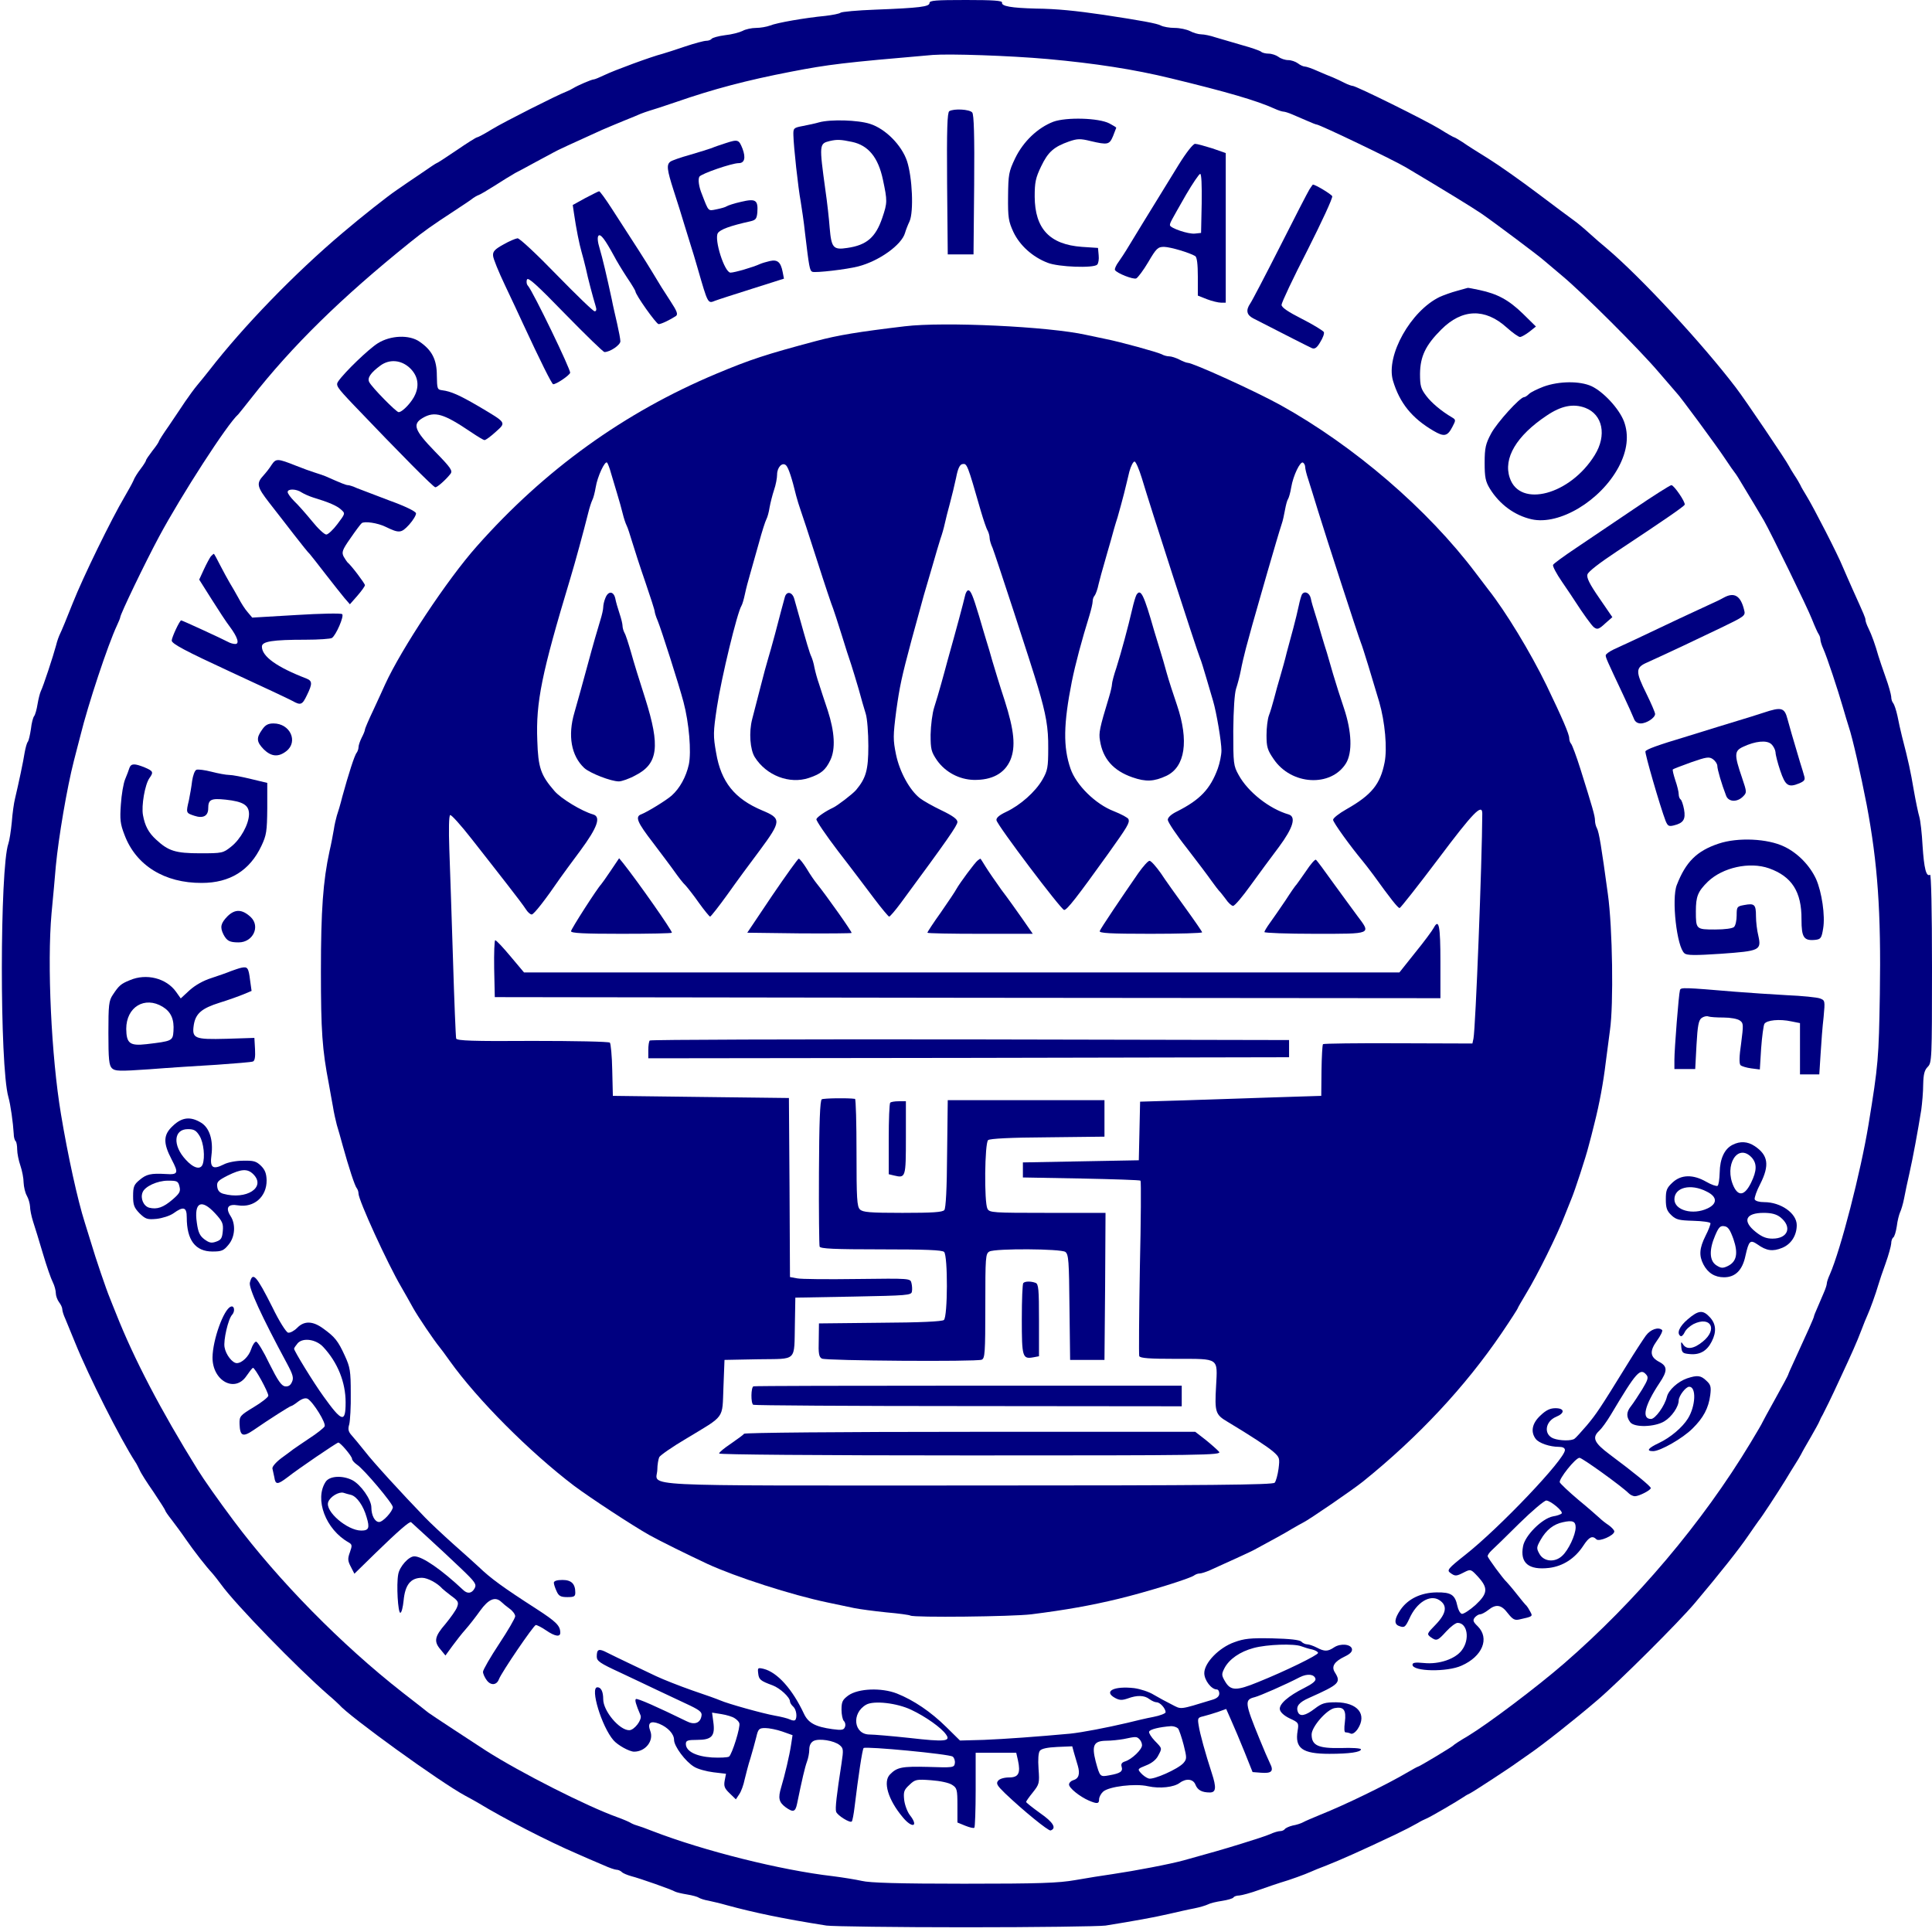<?xml version="1.0" encoding="UTF-8"?>
<svg xmlns="http://www.w3.org/2000/svg" xmlns:xlink="http://www.w3.org/1999/xlink" width="256pt" height="256pt" viewBox="0 0 256 256" version="1.1">
<g id="surface1">
<path style=" stroke:none;fill-rule:nonzero;fill:rgb(0%,0%,50.196%);fill-opacity:1;" d="M 123.164 0.398 C 123.164 0.883 121.914 1.051 115.941 1.281 C 113.578 1.367 111.531 1.562 111.387 1.68 C 111.219 1.82 110.309 1.992 109.367 2.105 C 106.695 2.359 102.91 3.016 102.031 3.387 C 101.574 3.555 100.75 3.699 100.18 3.699 C 99.613 3.699 98.789 3.867 98.391 4.098 C 97.992 4.297 96.938 4.578 96.059 4.664 C 95.176 4.777 94.379 5.008 94.293 5.148 C 94.18 5.289 93.867 5.406 93.582 5.406 C 93.27 5.406 92.02 5.746 90.824 6.145 C 89.602 6.57 88.234 6.996 87.75 7.141 C 86.387 7.48 81.352 9.328 80.07 9.957 C 79.418 10.27 78.793 10.523 78.676 10.523 C 78.395 10.523 76.543 11.32 75.945 11.691 C 75.719 11.832 75.32 12.031 75.094 12.117 C 73.812 12.602 66.73 16.184 65.195 17.125 C 64.227 17.723 63.316 18.203 63.203 18.203 C 63.09 18.203 61.867 18.973 60.5 19.91 C 59.109 20.852 57.941 21.617 57.855 21.617 C 57.801 21.617 56.891 22.215 55.836 22.953 C 54.754 23.664 53.332 24.66 52.621 25.145 C 51.312 26.027 47.902 28.73 45.426 30.832 C 39.055 36.211 32.258 43.234 27.734 49.066 C 27.277 49.664 26.539 50.547 26.141 51.031 C 25.742 51.512 25.031 52.48 24.547 53.191 C 24.094 53.902 23.098 55.324 22.387 56.406 C 21.645 57.457 21.051 58.395 21.051 58.48 C 21.051 58.566 20.68 59.137 20.195 59.734 C 19.742 60.332 19.344 60.898 19.344 61.012 C 19.344 61.098 19.031 61.609 18.66 62.094 C 18.262 62.605 17.805 63.316 17.664 63.715 C 17.492 64.113 16.953 65.051 16.496 65.848 C 14.762 68.777 11.008 76.457 9.645 79.902 C 8.875 81.863 8.105 83.711 7.965 83.969 C 7.82 84.254 7.566 84.934 7.426 85.531 C 7.082 86.84 5.719 90.992 5.406 91.59 C 5.289 91.848 5.09 92.613 4.977 93.297 C 4.863 94.008 4.664 94.719 4.523 94.891 C 4.379 95.062 4.18 95.828 4.098 96.598 C 3.98 97.367 3.812 98.105 3.699 98.277 C 3.555 98.418 3.387 99.07 3.27 99.699 C 3.102 100.836 2.445 103.906 1.992 105.812 C 1.848 106.355 1.648 107.777 1.562 108.941 C 1.449 110.109 1.25 111.387 1.109 111.785 C -0.027 115 -0.059 141.227 1.109 145.352 C 1.395 146.348 1.734 148.766 1.82 150.242 C 1.82 150.641 1.934 151.098 2.078 151.211 C 2.191 151.324 2.277 151.836 2.277 152.32 C 2.277 152.832 2.477 153.801 2.703 154.453 C 2.93 155.109 3.129 156.133 3.129 156.699 C 3.156 157.27 3.328 158.039 3.555 158.438 C 3.781 158.832 3.953 159.461 3.98 159.859 C 3.98 160.258 4.152 161.137 4.379 161.848 C 4.609 162.559 5.207 164.465 5.688 166.117 C 6.172 167.766 6.77 169.473 6.996 169.898 C 7.227 170.355 7.395 171.008 7.395 171.348 C 7.395 171.691 7.594 172.23 7.82 172.543 C 8.051 172.828 8.25 173.254 8.25 173.453 C 8.25 173.684 8.418 174.25 8.648 174.734 C 8.848 175.246 9.445 176.668 9.957 177.922 C 11.777 182.414 15.93 190.633 17.922 193.707 C 18.09 193.934 18.316 194.418 18.488 194.758 C 18.633 195.129 19.457 196.438 20.336 197.688 C 21.191 198.969 21.902 200.078 21.902 200.164 C 21.902 200.25 22.273 200.789 22.727 201.359 C 23.152 201.926 24.035 203.094 24.633 203.977 C 25.715 205.539 27.309 207.586 28.16 208.496 C 28.387 208.754 28.898 209.406 29.297 209.949 C 31.148 212.535 39.367 220.984 43.52 224.598 C 44.23 225.195 44.855 225.793 44.941 225.879 C 46.195 227.387 58.395 236.203 61.641 237.938 C 62.379 238.336 63.203 238.793 63.43 238.934 C 66.703 240.926 72.648 243.996 76.375 245.59 C 77.453 246.074 78.309 246.441 79.984 247.152 C 80.727 247.496 81.492 247.75 81.691 247.75 C 81.922 247.75 82.234 247.895 82.402 248.062 C 82.574 248.234 83.145 248.461 83.656 248.605 C 84.793 248.891 89.059 250.395 89.457 250.652 C 89.629 250.738 90.312 250.91 91.023 251.023 C 91.734 251.137 92.445 251.336 92.586 251.449 C 92.758 251.562 93.328 251.762 93.867 251.848 C 94.406 251.961 95.516 252.219 96.285 252.445 C 99.953 253.441 103.738 254.238 109.512 255.148 C 110.363 255.262 118.699 255.375 128 255.375 C 137.301 255.375 145.637 255.262 146.488 255.148 C 150.215 254.551 153.031 254.039 154.879 253.609 C 155.988 253.355 157.469 253.012 158.238 252.871 C 158.977 252.73 159.801 252.473 160.086 252.332 C 160.34 252.188 161.168 251.988 161.934 251.875 C 162.672 251.762 163.355 251.562 163.441 251.422 C 163.527 251.277 163.867 251.164 164.211 251.164 C 164.551 251.137 165.746 250.824 166.828 250.426 C 167.938 250.027 169.215 249.602 169.672 249.457 C 170.867 249.117 172.969 248.348 173.652 248.035 C 173.965 247.895 174.906 247.496 175.758 247.184 C 177.637 246.441 180.336 245.246 184.891 243.086 C 186.48 242.316 186.852 242.117 187.875 241.551 C 188.188 241.352 188.699 241.094 189.043 240.953 C 189.582 240.727 192.91 238.793 193.992 238.078 C 194.219 237.91 194.59 237.711 194.789 237.625 C 195.215 237.426 200.504 233.957 200.961 233.586 C 201.129 233.473 201.898 232.93 202.668 232.391 C 204.344 231.254 208.641 227.867 211.625 225.309 C 214.473 222.891 222.438 214.953 224.57 212.422 C 227.926 208.441 230.484 205.199 231.625 203.52 C 232.277 202.582 232.902 201.672 233.016 201.527 C 233.387 201.102 235.578 197.746 236.543 196.18 C 237 195.414 237.598 194.445 237.852 194.047 C 238.137 193.621 238.477 193.023 238.648 192.711 C 238.793 192.398 239.387 191.375 239.93 190.438 C 240.469 189.496 241.012 188.531 241.094 188.301 C 241.18 188.074 241.379 187.676 241.523 187.449 C 241.75 187.023 242.633 185.258 243.91 182.473 C 245.305 179.484 246.043 177.836 246.613 176.328 C 246.926 175.473 247.324 174.535 247.465 174.223 C 247.781 173.539 248.547 171.434 248.891 170.238 C 249.031 169.758 249.457 168.477 249.855 167.395 C 250.254 166.285 250.566 165.121 250.594 164.777 C 250.594 164.438 250.711 164.098 250.852 163.98 C 251.023 163.898 251.223 163.215 251.336 162.477 C 251.422 161.734 251.648 160.91 251.762 160.652 C 251.902 160.371 252.16 159.543 252.301 158.805 C 252.445 158.039 252.758 156.531 253.012 155.449 C 253.469 153.43 254.121 149.902 254.578 147.059 C 254.691 146.203 254.832 144.695 254.832 143.703 C 254.863 142.336 255.004 141.797 255.43 141.367 C 255.973 140.828 256 140.43 256 128.258 C 256 120.434 255.887 115.797 255.742 115.91 C 255.23 116.223 254.949 115.086 254.75 112.07 C 254.664 110.422 254.465 108.715 254.32 108.23 C 254.18 107.777 253.84 106.156 253.582 104.676 C 253.156 102.172 252.898 100.949 252.02 97.562 C 251.848 96.852 251.562 95.629 251.422 94.863 C 251.25 94.066 250.992 93.328 250.852 93.156 C 250.711 93.012 250.594 92.645 250.594 92.301 C 250.566 91.988 250.254 90.824 249.855 89.742 C 249.457 88.633 249.031 87.352 248.891 86.898 C 248.492 85.477 248.008 84.109 247.582 83.258 C 247.352 82.801 247.184 82.316 247.184 82.148 C 247.184 81.863 247.039 81.551 245.477 78.078 C 245.051 77.141 244.48 75.805 244.168 75.094 C 243.543 73.527 240.27 67.156 239.387 65.734 C 239.047 65.168 238.648 64.512 238.562 64.285 C 238.449 64.059 238.109 63.461 237.797 63.004 C 237.484 62.52 237.141 61.953 237.027 61.723 C 236.715 61.07 231.227 52.934 230 51.344 C 225.508 45.453 217.43 36.75 212.934 32.938 C 212.309 32.426 211.258 31.516 210.602 30.918 C 209.949 30.32 209.039 29.555 208.555 29.211 C 208.07 28.871 205.91 27.25 203.719 25.602 C 201.527 23.949 198.629 21.902 197.262 21.051 C 195.867 20.195 194.305 19.199 193.793 18.832 C 193.25 18.488 192.77 18.203 192.711 18.203 C 192.625 18.203 191.773 17.723 190.777 17.094 C 188.871 15.93 179.684 11.379 179.227 11.379 C 179.086 11.379 178.602 11.207 178.148 10.98 C 177.723 10.754 177.039 10.438 176.641 10.27 C 176.242 10.125 175.332 9.727 174.594 9.414 C 173.852 9.074 173.086 8.816 172.887 8.816 C 172.688 8.816 172.258 8.617 171.977 8.391 C 171.664 8.164 171.094 7.965 170.695 7.965 C 170.297 7.965 169.699 7.766 169.414 7.539 C 169.102 7.309 168.504 7.109 168.105 7.109 C 167.707 7.109 167.254 6.996 167.109 6.855 C 166.941 6.711 165.801 6.316 164.551 5.973 C 163.301 5.605 161.734 5.148 161.051 4.949 C 160.398 4.723 159.543 4.551 159.176 4.551 C 158.805 4.551 158.121 4.352 157.695 4.125 C 157.242 3.898 156.332 3.699 155.648 3.699 C 154.965 3.699 154.168 3.555 153.828 3.387 C 153.316 3.102 151.266 2.73 146.203 1.961 C 142.508 1.422 140.031 1.168 137.246 1.137 C 134 1.051 132.664 0.824 132.777 0.34 C 132.809 0.086 131.613 0 128 0 C 123.988 0 123.164 0.059 123.164 0.398 Z M 138.809 7.82 C 145.094 8.391 150.273 9.188 155.164 10.383 C 162.559 12.176 166.484 13.312 168.875 14.395 C 169.359 14.621 169.898 14.793 170.07 14.793 C 170.238 14.793 170.781 14.961 171.293 15.188 C 171.805 15.418 172.688 15.785 173.285 16.043 C 173.852 16.297 174.363 16.496 174.449 16.496 C 174.848 16.496 184.691 21.219 186.312 22.188 C 191.516 25.289 195.043 27.449 196.297 28.301 C 198.23 29.641 204.059 34.02 204.574 34.504 C 204.773 34.672 205.852 35.586 206.934 36.496 C 209.805 38.883 217.289 46.363 219.82 49.352 C 221.012 50.746 222.066 51.969 222.152 52.055 C 222.492 52.336 227.441 59.051 228.551 60.73 C 229.176 61.668 229.746 62.492 229.832 62.578 C 229.918 62.664 230.117 62.977 230.316 63.289 C 231.625 65.422 233.445 68.496 233.727 68.977 C 234.668 70.629 239.531 80.582 240.098 82.062 C 240.469 83 240.867 83.883 240.98 84.023 C 241.094 84.195 241.207 84.48 241.207 84.707 C 241.207 84.934 241.379 85.504 241.605 85.988 C 242.09 87.07 243.512 91.363 244.195 93.723 C 244.453 94.664 244.82 95.801 244.965 96.285 C 245.477 97.793 246.555 102.57 247.352 106.668 C 248.805 114.402 249.258 120.805 249.09 131.699 C 248.945 140.258 248.891 141.055 247.582 149.051 C 246.555 155.277 243.91 165.574 242.461 168.875 C 242.234 169.359 242.062 169.898 242.062 170.07 C 242.062 170.238 241.891 170.781 241.664 171.293 C 241.438 171.805 241.066 172.688 240.812 173.285 C 240.555 173.852 240.355 174.363 240.355 174.449 C 240.355 174.594 239.445 176.641 237.766 180.281 C 237.312 181.246 236.941 182.102 236.941 182.16 C 236.941 182.215 236.176 183.664 235.234 185.344 C 234.297 187.023 233.527 188.445 233.527 188.473 C 233.527 188.531 232.816 189.754 231.938 191.203 C 225.594 201.727 216.773 212.168 207.219 220.445 C 203.605 223.574 197.262 228.352 194.559 230 C 193.535 230.598 192.652 231.168 192.57 231.281 C 192.398 231.48 188.047 234.098 187.875 234.098 C 187.82 234.098 187.137 234.469 186.367 234.922 C 183.695 236.488 178.348 239.105 174.934 240.469 C 173.91 240.895 172.887 241.324 172.656 241.465 C 172.402 241.605 171.805 241.805 171.293 241.891 C 170.809 242.004 170.324 242.234 170.238 242.375 C 170.125 242.516 169.871 242.633 169.613 242.633 C 169.387 242.633 168.789 242.801 168.305 243.031 C 167.793 243.258 166.117 243.797 164.551 244.281 C 161.906 245.105 160.539 245.477 156.871 246.5 C 155.023 247.012 150.355 247.895 147.484 248.32 C 146.234 248.492 143.984 248.859 142.508 249.117 C 140.258 249.516 137.727 249.602 127.715 249.602 C 119.07 249.602 115.227 249.484 114.203 249.23 C 113.438 249.059 111.703 248.773 110.363 248.605 C 103.453 247.809 93.242 245.246 86.473 242.633 C 85.617 242.289 84.652 241.949 84.336 241.863 C 84.023 241.777 83.656 241.605 83.484 241.492 C 83.344 241.406 82.574 241.066 81.777 240.781 C 77.797 239.359 68.977 234.895 64.426 231.992 C 62.75 230.91 57.031 227.156 56.746 226.93 C 56.605 226.816 55.07 225.594 53.332 224.258 C 45.227 217.914 36.922 209.465 30.977 201.527 C 28.871 198.711 26.992 196.039 26.168 194.703 C 21.305 186.879 17.723 179.996 15.387 174.078 C 15.047 173.227 14.648 172.258 14.535 171.945 C 14.109 170.949 12.629 166.598 12.117 164.836 C 11.832 163.898 11.434 162.617 11.234 161.992 C 10.297 159.062 8.988 153.117 8.078 147.625 C 6.797 139.977 6.23 127.742 6.828 121.031 C 7.027 118.984 7.281 116.168 7.395 114.773 C 7.766 110.906 8.875 104.391 9.785 100.836 C 10.039 99.898 10.41 98.359 10.668 97.422 C 11.664 93.383 14.277 85.477 15.504 82.859 C 15.73 82.375 15.93 81.891 15.93 81.805 C 15.93 81.406 19.227 74.555 21.078 71.109 C 24.008 65.648 30.152 56.121 31.574 54.898 C 31.66 54.812 32.426 53.844 33.281 52.766 C 38.711 45.824 45.285 39.395 54.301 32.141 C 56.207 30.605 57.172 29.922 60.301 27.875 C 61.469 27.109 62.578 26.367 62.719 26.227 C 62.891 26.113 63.203 25.914 63.461 25.828 C 63.688 25.742 64.652 25.172 65.594 24.574 C 66.504 23.98 67.727 23.238 68.266 22.926 C 68.809 22.641 70.059 21.988 71.027 21.445 C 71.992 20.934 73.016 20.367 73.301 20.223 C 73.758 19.941 75.891 18.973 79.785 17.207 C 80.582 16.867 81.922 16.297 82.773 15.957 C 83.625 15.617 84.594 15.219 84.906 15.074 C 85.219 14.961 85.73 14.762 86.043 14.676 C 86.355 14.594 87.949 14.078 89.602 13.512 C 94.52 11.805 98.93 10.637 104.816 9.5 C 109.824 8.535 111.672 8.305 123.59 7.281 C 125.84 7.109 133.688 7.367 138.809 7.82 Z M 138.809 7.82 "/>
<path style=" stroke:none;fill-rule:nonzero;fill:rgb(0%,0%,50.196%);fill-opacity:1;" d="M 125.781 14.734 C 125.523 14.934 125.441 17.039 125.496 24.348 L 125.582 33.707 L 128.996 33.707 L 129.082 24.492 C 129.137 17.949 129.051 15.16 128.824 14.906 C 128.484 14.477 126.379 14.363 125.781 14.734 Z M 125.781 14.734 "/>
<path style=" stroke:none;fill-rule:nonzero;fill:rgb(0%,0%,50.196%);fill-opacity:1;" d="M 139.578 16.129 C 137.5 16.926 135.594 18.746 134.516 20.965 C 133.66 22.754 133.605 23.125 133.574 26.027 C 133.547 28.844 133.633 29.328 134.285 30.75 C 135.141 32.539 136.816 34.047 138.809 34.816 C 140.23 35.387 144.895 35.555 145.379 35.07 C 145.551 34.902 145.637 34.332 145.578 33.82 L 145.492 32.852 L 143.359 32.711 C 139.094 32.398 137.129 30.32 137.102 26.055 C 137.102 24.18 137.215 23.582 137.957 22.043 C 138.867 20.137 139.633 19.457 141.652 18.746 C 142.734 18.375 143.133 18.348 144.496 18.688 C 146.801 19.227 147 19.172 147.484 18.035 C 147.711 17.465 147.91 16.953 147.91 16.926 C 147.91 16.867 147.484 16.613 147 16.355 C 145.578 15.617 141.312 15.504 139.578 16.129 Z M 139.578 16.129 "/>
<path style=" stroke:none;fill-rule:nonzero;fill:rgb(0%,0%,50.196%);fill-opacity:1;" d="M 108.516 16.215 C 108.059 16.355 107.094 16.555 106.383 16.695 C 105.16 16.926 105.102 16.98 105.129 17.922 C 105.16 19.426 105.758 24.891 106.098 26.711 C 106.238 27.59 106.523 29.441 106.668 30.863 C 107.207 35.414 107.293 35.867 107.633 36.012 C 108.059 36.18 112.184 35.699 113.723 35.301 C 116.48 34.59 119.465 32.457 119.922 30.863 C 120.008 30.551 120.262 29.867 120.52 29.328 C 121.09 28.047 120.891 23.496 120.18 21.332 C 119.465 19.227 117.332 17.066 115.285 16.414 C 113.723 15.902 110.051 15.785 108.516 16.215 Z M 112.895 18.801 C 115.059 19.258 116.367 20.852 116.992 23.809 C 117.59 26.625 117.59 26.852 116.906 28.871 C 116.023 31.461 114.832 32.484 112.27 32.852 C 110.422 33.137 110.164 32.852 109.938 30.207 C 109.852 29.012 109.598 26.738 109.367 25.172 C 108.543 19.145 108.543 19.031 109.938 18.688 C 110.906 18.461 111.418 18.488 112.895 18.801 Z M 112.895 18.801 "/>
<path style=" stroke:none;fill-rule:nonzero;fill:rgb(0%,0%,50.196%);fill-opacity:1;" d="M 96.141 18.973 C 95.43 19.199 94.605 19.484 94.293 19.625 C 93.98 19.742 92.699 20.137 91.449 20.508 C 90.199 20.852 89.004 21.277 88.832 21.418 C 88.293 21.816 88.375 22.473 89.258 25.23 C 89.715 26.625 90.367 28.699 90.711 29.867 C 91.078 31.031 91.477 32.312 91.59 32.711 C 91.734 33.109 92.102 34.391 92.445 35.555 C 93.809 40.277 93.781 40.25 94.75 39.852 C 95.117 39.707 97.336 38.996 99.668 38.258 L 103.879 36.922 L 103.707 36.039 C 103.453 34.73 103.027 34.359 102 34.59 C 101.52 34.703 100.949 34.871 100.691 34.988 C 99.84 35.387 97.336 36.125 96.797 36.125 C 96 36.125 94.605 31.715 95.117 30.891 C 95.43 30.406 96.738 29.922 99.414 29.328 C 100.152 29.156 100.266 28.984 100.352 28.16 C 100.465 26.512 100.152 26.281 98.219 26.738 C 97.309 26.938 96.457 27.223 96.285 27.336 C 96.141 27.449 95.516 27.621 94.949 27.734 C 93.809 27.961 93.922 28.102 93.012 25.742 C 92.586 24.719 92.473 23.75 92.672 23.41 C 92.93 23.012 96.969 21.617 97.879 21.617 C 98.645 21.617 98.844 20.934 98.391 19.711 C 97.906 18.488 97.793 18.434 96.141 18.973 Z M 96.141 18.973 "/>
<path style=" stroke:none;fill-rule:nonzero;fill:rgb(0%,0%,50.196%);fill-opacity:1;" d="M 156.188 21.816 C 152.348 28.047 149.562 32.598 149.246 33.137 C 149.051 33.449 148.621 34.133 148.254 34.645 C 147.883 35.129 147.656 35.668 147.742 35.781 C 147.996 36.211 150.16 37.062 150.555 36.891 C 150.754 36.809 151.496 35.84 152.148 34.73 C 153.23 32.883 153.43 32.711 154.254 32.711 C 155.137 32.738 157.609 33.48 158.379 33.934 C 158.605 34.105 158.719 34.988 158.719 36.664 L 158.719 39.168 L 159.941 39.652 C 160.598 39.906 161.449 40.105 161.793 40.105 L 162.418 40.105 L 162.418 20.281 L 160.625 19.656 C 159.629 19.344 158.605 19.059 158.352 19.059 C 158.094 19.059 157.211 20.168 156.188 21.816 Z M 159.23 26.938 L 159.148 30.863 L 158.352 30.949 C 157.469 31.062 155.023 30.207 155.023 29.84 C 155.023 29.523 155.078 29.441 157.156 25.801 C 158.039 24.293 158.891 23.039 159.031 23.039 C 159.203 23.039 159.262 24.547 159.23 26.938 Z M 159.23 26.938 "/>
<path style=" stroke:none;fill-rule:nonzero;fill:rgb(0%,0%,50.196%);fill-opacity:1;" d="M 173.512 25.09 C 173.285 25.457 171.52 28.871 169.586 32.711 C 167.652 36.523 165.887 39.906 165.66 40.219 C 165.062 41.102 165.176 41.727 166.059 42.184 C 170.211 44.316 173.453 45.965 173.852 46.137 C 174.223 46.277 174.508 46.078 174.934 45.34 C 175.273 44.801 175.504 44.203 175.418 44.004 C 175.332 43.832 174.051 43.035 172.543 42.27 C 170.637 41.301 169.812 40.734 169.812 40.391 C 169.812 40.105 171.348 36.836 173.254 33.137 C 175.133 29.41 176.613 26.227 176.527 26 C 176.414 25.742 174.309 24.461 173.965 24.461 C 173.938 24.461 173.738 24.746 173.512 25.09 Z M 173.512 25.09 "/>
<path style=" stroke:none;fill-rule:nonzero;fill:rgb(0%,0%,50.196%);fill-opacity:1;" d="M 77.539 26.254 L 75.891 27.164 L 76.059 28.301 C 76.344 30.293 76.773 32.398 77.055 33.367 C 77.199 33.848 77.453 34.844 77.625 35.555 C 77.883 36.809 78.562 39.367 78.934 40.59 C 79.074 41.016 79.02 41.246 78.793 41.246 C 78.594 41.246 76.344 39.055 73.758 36.41 C 71.168 33.734 68.863 31.574 68.578 31.574 C 68.324 31.602 67.5 31.941 66.703 32.398 C 65.562 33.023 65.281 33.336 65.336 33.879 C 65.336 34.246 66.078 36.039 66.93 37.832 C 67.781 39.625 68.836 41.871 69.262 42.809 C 71.625 47.902 73.129 50.914 73.301 50.914 C 73.727 50.914 75.406 49.777 75.547 49.406 C 75.664 49.039 70.656 38.684 69.973 37.887 C 69.773 37.688 69.719 37.289 69.832 37.035 C 69.973 36.691 71.141 37.746 74.895 41.613 C 77.598 44.375 79.93 46.648 80.098 46.648 C 80.84 46.648 82.203 45.711 82.203 45.227 C 82.203 44.941 82.004 43.891 81.777 42.895 C 81.551 41.898 81.207 40.449 81.066 39.68 C 80.383 36.523 79.844 34.219 79.445 32.883 C 79.188 32.059 79.133 31.402 79.305 31.23 C 79.586 30.949 80.156 31.715 81.324 33.848 C 81.691 34.559 82.488 35.867 83.086 36.777 C 83.711 37.688 84.195 38.516 84.195 38.598 C 84.195 39.055 86.953 42.922 87.266 42.949 C 87.609 42.949 88.691 42.438 89.57 41.871 C 89.855 41.645 89.715 41.246 88.859 39.938 C 87.695 38.145 87.637 38.059 86.355 35.926 C 85.562 34.617 84.281 32.598 81.066 27.648 C 80.242 26.367 79.473 25.316 79.387 25.344 C 79.305 25.344 78.477 25.77 77.539 26.254 Z M 77.539 26.254 "/>
<path style=" stroke:none;fill-rule:nonzero;fill:rgb(0%,0%,50.196%);fill-opacity:1;" d="M 193.051 38.543 C 192.312 38.742 191.289 39.109 190.777 39.34 C 186.938 41.188 183.609 47.105 184.574 50.434 C 185.457 53.391 187.078 55.41 189.953 57.09 C 191.348 57.914 191.801 57.828 192.457 56.547 C 192.91 55.695 192.91 55.609 192.426 55.324 C 190.977 54.473 189.695 53.391 188.984 52.453 C 188.273 51.512 188.16 51.145 188.16 49.523 C 188.188 47.219 188.898 45.738 190.977 43.664 C 193.734 40.902 196.777 40.816 199.625 43.379 C 200.418 44.09 201.215 44.656 201.414 44.656 C 201.645 44.629 202.184 44.316 202.668 43.945 L 203.52 43.266 L 201.785 41.559 C 199.906 39.738 198.43 38.941 196.039 38.43 C 195.215 38.258 194.504 38.117 194.477 38.145 C 194.445 38.145 193.793 38.344 193.051 38.543 Z M 193.051 38.543 "/>
<path style=" stroke:none;fill-rule:nonzero;fill:rgb(0%,0%,50.196%);fill-opacity:1;" d="M 119.895 43.234 C 113.691 43.977 111.074 44.402 108.09 45.199 C 101.488 46.961 99.469 47.617 94.918 49.523 C 82.715 54.641 72.164 62.238 63.176 72.391 C 59.25 76.801 53.164 86.016 51.031 90.68 C 50.801 91.223 50.09 92.73 49.492 94.039 C 48.867 95.348 48.355 96.539 48.355 96.684 C 48.355 96.824 48.156 97.309 47.93 97.734 C 47.703 98.191 47.504 98.758 47.504 99.016 C 47.504 99.242 47.387 99.555 47.273 99.727 C 46.988 100.012 46.164 102.629 45.367 105.527 C 45.113 106.555 44.773 107.691 44.629 108.09 C 44.516 108.488 44.316 109.312 44.23 109.938 C 44.117 110.562 43.891 111.844 43.664 112.781 C 42.809 116.734 42.523 120.574 42.523 128.711 C 42.523 136.59 42.695 139.094 43.578 143.645 C 43.719 144.496 43.977 145.836 44.117 146.633 C 44.23 147.398 44.488 148.508 44.629 149.051 C 44.801 149.59 45.141 150.812 45.398 151.75 C 46.223 154.738 47.02 157.156 47.273 157.441 C 47.387 157.582 47.504 157.895 47.504 158.152 C 47.504 159.031 51.344 167.426 53.164 170.523 C 53.617 171.293 54.328 172.574 54.754 173.34 C 55.41 174.508 57.484 177.578 58.254 178.516 C 58.395 178.688 59.023 179.512 59.621 180.367 C 63.262 185.457 70.145 192.371 76.09 196.891 C 78.223 198.484 83.77 202.125 86.043 203.406 C 87.523 204.23 90.938 205.91 93.723 207.219 C 97.48 208.953 104.902 211.344 109.652 212.336 C 110.906 212.594 112.496 212.934 113.18 213.078 C 113.863 213.219 115.797 213.477 117.418 213.645 C 119.07 213.789 120.52 213.988 120.633 214.074 C 121.09 214.355 134.145 214.215 136.676 213.902 C 141.199 213.332 144.555 212.734 148.195 211.855 C 151.949 210.945 157.84 209.125 158.266 208.727 C 158.438 208.613 158.719 208.496 158.949 208.496 C 159.176 208.496 159.801 208.297 160.371 208.043 C 163.469 206.648 165.746 205.598 166.117 205.398 C 168.504 204.117 170.41 203.066 171.234 202.555 C 171.777 202.238 172.43 201.871 172.656 201.758 C 173.398 201.414 179.285 197.375 180.621 196.297 C 187.961 190.379 194.133 183.75 198.941 176.695 C 200.137 174.934 201.102 173.426 201.102 173.367 C 201.102 173.285 201.645 172.375 202.27 171.32 C 203.633 169.102 206.363 163.613 207.305 161.137 C 207.672 160.199 208.098 159.176 208.215 158.863 C 208.668 157.809 210.176 153.172 210.488 151.895 C 210.688 151.184 211.031 149.844 211.258 148.906 C 211.941 146.234 212.453 143.418 212.766 140.801 C 212.934 139.465 213.191 137.527 213.332 136.477 C 213.816 133.148 213.676 122.91 213.051 118.473 C 212.195 112.184 211.883 110.277 211.598 109.738 C 211.457 109.484 211.344 109.027 211.344 108.715 C 211.344 108.117 211 106.949 209.438 101.973 C 208.895 100.238 208.328 98.73 208.184 98.559 C 208.043 98.418 207.93 98.078 207.93 97.82 C 207.93 97.281 207.047 95.23 204.914 90.793 C 202.781 86.414 199.48 80.98 197.176 78.078 C 197.062 77.91 196.324 76.969 195.555 75.945 C 189.156 67.441 179.398 59.078 169.672 53.676 C 166.316 51.824 158.066 48.07 157.355 48.07 C 157.211 48.07 156.699 47.871 156.273 47.645 C 155.82 47.418 155.223 47.219 154.938 47.219 C 154.652 47.219 154.199 47.105 153.914 46.934 C 153.316 46.648 148.508 45.312 146.488 44.914 C 145.777 44.773 144.641 44.516 143.93 44.375 C 138.98 43.266 125.098 42.609 119.895 43.234 Z M 80.953 62.664 C 81.152 63.316 81.523 64.57 81.777 65.422 C 82.035 66.277 82.375 67.469 82.516 68.066 C 82.66 68.664 82.887 69.348 83.031 69.633 C 83.172 69.887 83.484 70.883 83.77 71.82 C 84.055 72.762 84.82 75.148 85.504 77.113 C 86.188 79.105 86.754 80.867 86.754 81.039 C 86.754 81.18 86.926 81.75 87.152 82.262 C 87.609 83.371 89.969 90.738 90.566 93.012 C 91.309 95.801 91.621 99.613 91.277 101.289 C 90.91 102.941 90.082 104.449 89.004 105.414 C 88.262 106.07 85.789 107.578 84.992 107.891 C 84.109 108.203 84.422 108.941 86.555 111.703 C 87.664 113.18 89.004 114.945 89.457 115.598 C 89.941 116.281 90.539 117.051 90.824 117.305 C 91.078 117.59 91.902 118.613 92.613 119.637 C 93.328 120.633 94.008 121.457 94.094 121.457 C 94.207 121.43 95.262 120.094 96.426 118.473 C 97.594 116.82 99.5 114.234 100.637 112.727 C 103.566 108.773 103.566 108.457 100.977 107.379 C 97.336 105.84 95.543 103.625 94.891 99.754 C 94.492 97.508 94.492 97.051 95.004 93.668 C 95.602 89.742 97.68 81.18 98.246 80.27 C 98.359 80.098 98.559 79.418 98.703 78.734 C 98.844 78.051 99.156 76.855 99.387 76.09 C 99.613 75.293 100.125 73.445 100.551 71.965 C 100.949 70.484 101.406 69.062 101.547 68.809 C 101.688 68.551 101.887 67.84 101.973 67.242 C 102.086 66.617 102.344 65.594 102.57 64.91 C 102.797 64.258 102.969 63.348 102.969 62.891 C 102.969 61.895 103.68 61.184 104.164 61.668 C 104.477 61.98 104.93 63.348 105.5 65.707 C 105.645 66.246 105.898 67.07 106.07 67.555 C 106.238 68.012 107.234 71.027 108.258 74.238 C 109.285 77.453 110.25 80.328 110.395 80.641 C 110.508 80.953 111.02 82.488 111.504 84.055 C 111.984 85.617 112.555 87.41 112.781 88.035 C 112.98 88.66 113.438 90.141 113.777 91.309 C 114.09 92.473 114.516 93.953 114.715 94.578 C 114.914 95.203 115.059 97.109 115.059 98.844 C 115.059 102.031 114.746 103.109 113.438 104.676 C 112.98 105.215 110.934 106.781 110.363 107.035 C 109.426 107.465 108.258 108.258 108.176 108.543 C 108.117 108.715 109.426 110.648 111.074 112.812 C 112.754 114.973 114.887 117.816 115.855 119.098 C 116.82 120.375 117.703 121.43 117.816 121.457 C 117.93 121.457 118.613 120.66 119.352 119.664 C 125.582 111.219 126.863 109.367 126.863 108.914 C 126.863 108.543 126.238 108.09 124.758 107.379 C 123.621 106.836 122.312 106.098 121.883 105.758 C 120.52 104.676 119.211 102.285 118.727 99.98 C 118.328 98.02 118.328 97.535 118.754 94.207 C 119.211 90.938 119.465 89.742 120.773 84.852 C 121.855 80.895 122.027 80.27 122.395 78.934 C 122.625 78.137 123.164 76.344 123.562 74.949 C 123.961 73.527 124.445 71.938 124.613 71.395 C 124.812 70.855 125.07 69.945 125.184 69.406 C 125.297 68.863 125.609 67.641 125.867 66.703 C 126.121 65.762 126.492 64.227 126.691 63.289 C 126.918 62.094 127.176 61.555 127.516 61.496 C 128.141 61.383 128.172 61.469 129.961 67.699 C 130.305 68.863 130.703 70.059 130.871 70.316 C 131.016 70.598 131.129 71.027 131.129 71.281 C 131.129 71.539 131.301 72.137 131.527 72.617 C 131.867 73.473 136.703 88.207 137.527 91.023 C 138.609 94.664 138.922 96.426 138.895 99.129 C 138.895 101.688 138.809 102.117 138.125 103.309 C 137.188 104.93 135.195 106.695 133.32 107.578 C 132.41 108.004 131.98 108.375 132.039 108.688 C 132.152 109.367 140.602 120.547 141 120.574 C 141.367 120.605 142.676 118.926 146.859 113.094 C 149.418 109.512 149.703 109.027 149.531 108.543 C 149.445 108.344 148.594 107.891 147.598 107.492 C 145.152 106.555 142.594 104.02 141.852 101.859 C 140.855 98.988 140.914 95.914 142.023 90.312 C 142.508 87.922 143.332 84.852 144.355 81.551 C 144.582 80.812 144.781 79.957 144.781 79.703 C 144.781 79.418 144.895 79.074 145.039 78.934 C 145.18 78.762 145.438 78.078 145.578 77.367 C 145.75 76.656 146.09 75.434 146.316 74.668 C 146.547 73.871 146.914 72.535 147.172 71.68 C 147.398 70.828 147.797 69.406 148.082 68.551 C 148.336 67.699 148.707 66.277 148.934 65.422 C 149.133 64.57 149.477 63.262 149.645 62.492 C 149.844 61.754 150.16 61.156 150.328 61.156 C 150.5 61.156 150.926 62.152 151.297 63.348 C 152.348 66.902 158.52 85.988 159.004 87.184 C 159.148 87.496 159.516 88.719 159.859 89.883 C 160.199 91.051 160.598 92.387 160.738 92.871 C 161.195 94.406 161.848 98.305 161.848 99.441 C 161.848 100.039 161.621 101.121 161.367 101.832 C 160.371 104.562 159.004 105.984 155.961 107.52 C 155.191 107.891 154.738 108.316 154.738 108.629 C 154.738 108.914 155.848 110.594 157.242 112.355 C 158.605 114.117 160.086 116.082 160.539 116.734 C 160.996 117.363 161.449 117.961 161.535 118.043 C 161.648 118.129 162.02 118.613 162.391 119.098 C 162.73 119.609 163.188 120.035 163.387 120.035 C 163.613 120.035 164.637 118.812 165.719 117.305 C 166.797 115.824 168.477 113.523 169.473 112.215 C 171.348 109.684 171.777 108.23 170.754 107.918 C 168.191 107.18 165.348 104.93 164.125 102.684 C 163.441 101.461 163.414 101.176 163.414 96.852 C 163.441 93.98 163.586 91.902 163.781 91.277 C 163.98 90.68 164.266 89.602 164.41 88.859 C 164.551 88.094 164.863 86.754 165.09 85.902 C 165.32 85.051 165.719 83.625 165.945 82.773 C 166.199 81.922 166.57 80.555 166.797 79.785 C 167.027 78.988 167.539 77.199 167.938 75.805 C 168.789 72.875 169.5 70.43 169.84 69.406 C 169.984 69.008 170.156 68.18 170.27 67.555 C 170.383 66.93 170.555 66.277 170.668 66.133 C 170.781 65.961 170.98 65.281 171.094 64.57 C 171.348 63.031 172.289 61.07 172.656 61.297 C 172.828 61.41 172.941 61.668 172.941 61.867 C 172.941 62.094 173.113 62.832 173.34 63.488 C 173.566 64.172 174.137 66.047 174.648 67.699 C 175.645 70.941 179.969 84.281 180.336 85.191 C 180.566 85.73 181.902 90.113 182.754 93.012 C 183.523 95.66 183.836 99.188 183.465 101.035 C 182.898 103.906 181.762 105.328 178.402 107.234 C 177.438 107.777 176.641 108.402 176.641 108.629 C 176.641 108.969 178.945 112.156 180.535 114.062 C 180.734 114.289 181.391 115.145 181.988 115.941 C 184.262 119.098 185.23 120.32 185.457 120.32 C 185.57 120.32 187.902 117.363 190.605 113.777 C 195.215 107.633 196.41 106.41 196.41 107.805 C 196.379 114.262 195.527 136.137 195.242 137.613 L 195.102 138.27 L 185.289 138.238 C 179.883 138.211 175.387 138.27 175.305 138.355 C 175.219 138.438 175.133 140.004 175.105 141.852 L 175.074 145.207 L 168.816 145.406 C 165.375 145.523 159.973 145.691 156.812 145.805 L 151.07 145.977 L 150.984 149.875 L 150.898 153.742 L 143.219 153.883 L 135.539 154.027 L 135.539 156.02 L 143.273 156.16 C 147.512 156.246 151.07 156.359 151.125 156.445 C 151.211 156.531 151.184 161.707 151.039 167.965 C 150.926 174.223 150.898 179.484 150.953 179.684 C 151.07 179.969 152.293 180.055 155.902 180.055 C 161.594 180.055 161.336 179.883 161.137 183.664 C 160.938 187.109 161.051 187.449 162.645 188.387 C 165.719 190.238 167.906 191.66 168.734 192.371 C 169.559 193.109 169.586 193.223 169.414 194.617 C 169.301 195.441 169.074 196.266 168.902 196.465 C 168.676 196.75 160.625 196.836 128.258 196.836 C 83.145 196.836 87.012 197.035 87.098 194.758 C 87.098 194.105 87.238 193.336 87.352 193.082 C 87.496 192.824 89.117 191.688 90.965 190.605 C 96.141 187.477 95.688 188.102 95.859 183.836 L 96 180.195 L 100.465 180.109 C 105.727 180.023 105.215 180.535 105.328 175.359 L 105.387 171.945 L 113.066 171.805 C 120.207 171.664 120.746 171.633 120.832 171.148 C 120.891 170.867 120.859 170.355 120.773 170.012 C 120.633 169.387 120.605 169.387 113.578 169.473 C 109.711 169.527 106.125 169.5 105.613 169.387 L 104.676 169.215 L 104.617 157.355 L 104.535 145.492 L 92.871 145.352 L 81.207 145.207 L 81.125 141.797 C 81.094 139.918 80.926 138.27 80.812 138.156 C 80.668 138.012 76.059 137.926 70.57 137.926 C 62.605 137.984 60.559 137.898 60.445 137.613 C 60.387 137.414 60.188 132.637 60.02 127.004 C 59.848 121.371 59.621 114.832 59.535 112.469 C 59.449 109.938 59.477 108.09 59.648 108.004 C 59.789 107.918 61.07 109.34 62.492 111.16 C 63.914 112.98 66.047 115.684 67.188 117.164 C 68.324 118.613 69.461 120.121 69.688 120.492 C 69.918 120.859 70.258 121.172 70.457 121.172 C 70.742 121.172 72.25 119.238 74.238 116.336 C 74.469 115.996 75.664 114.375 76.887 112.727 C 79.16 109.652 79.672 108.23 78.594 107.918 C 77.086 107.492 74.324 105.812 73.473 104.816 C 71.652 102.711 71.309 101.746 71.195 98.133 C 70.996 93.043 71.766 89.258 75.547 76.715 C 76.203 74.555 77.34 70.371 77.938 67.98 C 78.109 67.27 78.363 66.504 78.477 66.277 C 78.621 66.02 78.82 65.25 78.934 64.57 C 79.16 63.148 80.156 61.012 80.441 61.297 C 80.527 61.383 80.781 62.008 80.953 62.664 Z M 80.953 62.664 "/>
<path style=" stroke:none;fill-rule:nonzero;fill:rgb(0%,0%,50.196%);fill-opacity:1;" d="M 127.859 78.988 C 127.629 79.984 126.777 83.172 125.555 87.523 C 125.328 88.348 124.957 89.77 124.699 90.652 C 124.445 91.562 124.047 92.93 123.789 93.723 C 123.535 94.492 123.336 96.113 123.309 97.336 C 123.309 99.301 123.391 99.613 124.16 100.75 C 125.27 102.316 127.09 103.281 128.996 103.34 C 131.441 103.395 133.121 102.484 133.887 100.691 C 134.598 98.957 134.398 96.797 133.121 92.812 C 132.465 90.824 131.754 88.461 131.5 87.609 C 131.27 86.754 130.902 85.531 130.703 84.906 C 130.504 84.281 130.078 82.801 129.734 81.637 C 128.883 78.82 128.625 78.223 128.285 78.223 C 128.141 78.223 127.941 78.562 127.859 78.988 Z M 127.859 78.988 "/>
<path style=" stroke:none;fill-rule:nonzero;fill:rgb(0%,0%,50.196%);fill-opacity:1;" d="M 80.215 79.246 C 80.043 79.645 79.93 80.184 79.93 80.469 C 79.93 80.754 79.758 81.523 79.531 82.234 C 79.16 83.457 78.648 85.191 77.766 88.461 C 77.199 90.594 76.629 92.586 76.117 94.406 C 75.207 97.48 75.691 100.152 77.426 101.773 C 78.195 102.457 80.953 103.539 82.004 103.539 C 82.375 103.539 83.371 103.195 84.195 102.742 C 87.211 101.207 87.496 98.902 85.504 92.586 C 84.793 90.395 83.941 87.637 83.625 86.473 C 83.285 85.305 82.914 84.109 82.746 83.855 C 82.602 83.57 82.488 83.172 82.488 82.914 C 82.488 82.688 82.316 81.949 82.09 81.293 C 81.863 80.613 81.605 79.73 81.523 79.273 C 81.293 78.309 80.582 78.277 80.215 79.246 Z M 80.215 79.246 "/>
<path style=" stroke:none;fill-rule:nonzero;fill:rgb(0%,0%,50.196%);fill-opacity:1;" d="M 103.992 79.133 C 103.738 80.043 103.367 81.438 102.684 84.055 C 102.344 85.305 101.945 86.754 101.773 87.297 C 101.605 87.836 101.148 89.516 100.777 90.992 C 100.379 92.5 99.898 94.438 99.668 95.289 C 99.215 97.023 99.387 99.328 100.012 100.324 C 101.547 102.77 104.617 103.938 107.18 103.082 C 108.801 102.543 109.398 102.031 110.023 100.723 C 110.734 99.242 110.594 96.969 109.684 94.152 C 109.227 92.812 108.715 91.223 108.516 90.594 C 108.289 89.969 108.031 89.004 107.918 88.461 C 107.832 87.922 107.633 87.297 107.52 87.039 C 107.293 86.613 106.809 84.934 105.926 81.777 C 105.672 80.84 105.359 79.758 105.246 79.359 C 104.988 78.422 104.219 78.277 103.992 79.133 Z M 103.992 79.133 "/>
<path style=" stroke:none;fill-rule:nonzero;fill:rgb(0%,0%,50.196%);fill-opacity:1;" d="M 150.586 78.82 C 150.473 79.02 150.215 79.871 150.016 80.754 C 149.477 83.086 148.594 86.355 147.941 88.434 C 147.598 89.43 147.344 90.426 147.344 90.652 C 147.344 90.879 147.172 91.648 146.945 92.387 C 145.691 96.512 145.578 97.109 145.75 98.105 C 146.117 100.523 147.512 102.117 150.043 102.996 C 151.836 103.625 152.918 103.566 154.566 102.797 C 157.043 101.605 157.555 98.16 155.961 93.441 C 155.477 92.02 154.852 90.113 154.594 89.172 C 154.34 88.234 153.969 86.953 153.77 86.328 C 153.57 85.703 153.203 84.48 152.945 83.625 C 151.551 78.734 151.152 77.938 150.586 78.82 Z M 150.586 78.82 "/>
<path style=" stroke:none;fill-rule:nonzero;fill:rgb(0%,0%,50.196%);fill-opacity:1;" d="M 172.516 78.762 C 172.43 78.906 172.23 79.586 172.09 80.27 C 171.945 80.953 171.633 82.262 171.379 83.199 C 171.121 84.137 170.723 85.617 170.496 86.473 C 170.297 87.324 169.898 88.746 169.645 89.602 C 169.387 90.453 169.016 91.789 168.816 92.586 C 168.617 93.355 168.305 94.379 168.137 94.805 C 167.965 95.262 167.82 96.426 167.82 97.422 C 167.82 98.957 167.938 99.387 168.762 100.578 C 171.094 104.051 176.355 104.336 178.348 101.148 C 179.227 99.699 179.113 96.938 178.09 93.867 C 177.637 92.531 176.98 90.48 176.641 89.316 C 176.297 88.148 175.93 86.871 175.816 86.473 C 175.672 86.074 175.359 84.992 175.074 84.055 C 174.82 83.113 174.422 81.836 174.223 81.207 C 174.023 80.582 173.766 79.73 173.684 79.273 C 173.512 78.535 172.855 78.25 172.516 78.762 Z M 172.516 78.762 "/>
<path style=" stroke:none;fill-rule:nonzero;fill:rgb(0%,0%,50.196%);fill-opacity:1;" d="M 80.926 115.371 C 80.297 116.309 79.73 117.105 79.645 117.191 C 79.16 117.676 75.664 123.109 75.664 123.391 C 75.664 123.648 77.34 123.734 82.348 123.734 C 86.016 123.734 89.031 123.676 89.031 123.59 C 89.031 123.25 84.535 116.852 82.574 114.375 L 82.035 113.723 Z M 80.926 115.371 "/>
<path style=" stroke:none;fill-rule:nonzero;fill:rgb(0%,0%,50.196%);fill-opacity:1;" d="M 102.316 118.672 L 99.016 123.59 L 105.871 123.676 C 109.652 123.703 112.781 123.676 112.84 123.621 C 112.953 123.535 109.512 118.672 108.203 117.051 C 107.945 116.734 107.348 115.883 106.895 115.113 C 106.438 114.375 105.957 113.777 105.84 113.777 C 105.727 113.777 104.137 115.996 102.316 118.672 Z M 102.316 118.672 "/>
<path style=" stroke:none;fill-rule:nonzero;fill:rgb(0%,0%,50.196%);fill-opacity:1;" d="M 129.562 114.004 C 129.223 114.234 127.176 116.992 126.719 117.816 C 126.578 118.102 125.641 119.496 124.672 120.891 C 123.676 122.281 122.879 123.504 122.879 123.59 C 122.879 123.676 126.008 123.734 129.848 123.734 L 136.848 123.734 L 135.508 121.801 C 134.77 120.746 133.52 118.984 132.691 117.902 C 131.898 116.793 130.957 115.426 130.59 114.832 C 130.246 114.262 129.934 113.777 129.906 113.777 C 129.879 113.777 129.707 113.891 129.562 114.004 Z M 129.562 114.004 "/>
<path style=" stroke:none;fill-rule:nonzero;fill:rgb(0%,0%,50.196%);fill-opacity:1;" d="M 173.055 115.426 C 172.43 116.309 171.891 117.105 171.805 117.191 C 171.691 117.277 171.035 118.215 170.324 119.324 C 169.586 120.406 168.676 121.742 168.277 122.281 C 167.879 122.824 167.539 123.391 167.539 123.504 C 167.539 123.621 170.555 123.734 174.223 123.734 C 181.902 123.734 181.703 123.82 179.824 121.316 C 179.227 120.52 177.805 118.555 176.641 116.965 C 175.504 115.371 174.477 113.977 174.363 113.922 C 174.25 113.836 173.652 114.516 173.055 115.426 Z M 173.055 115.426 "/>
<path style=" stroke:none;fill-rule:nonzero;fill:rgb(0%,0%,50.196%);fill-opacity:1;" d="M 150.84 115.684 C 148.594 118.926 145.836 123.023 145.723 123.363 C 145.605 123.648 147.059 123.734 152.434 123.734 C 156.219 123.734 159.289 123.648 159.289 123.535 C 159.289 123.449 158.293 122 157.098 120.348 C 155.902 118.699 154.395 116.594 153.801 115.684 C 153.172 114.801 152.52 114.062 152.32 114.062 C 152.121 114.062 151.465 114.801 150.84 115.684 Z M 150.84 115.684 "/>
<path style=" stroke:none;fill-rule:nonzero;fill:rgb(0%,0%,50.196%);fill-opacity:1;" d="M 189.98 122.938 C 189.781 123.309 188.699 124.785 187.535 126.207 L 185.43 128.852 L 69.434 128.852 L 67.641 126.719 C 66.672 125.555 65.762 124.586 65.621 124.586 C 65.508 124.586 65.449 126.293 65.48 128.34 L 65.562 132.125 L 128.227 132.211 L 190.863 132.266 L 190.863 127.461 C 190.863 122.68 190.664 121.656 189.98 122.938 Z M 189.98 122.938 "/>
<path style=" stroke:none;fill-rule:nonzero;fill:rgb(0%,0%,50.196%);fill-opacity:1;" d="M 86.102 137.871 C 85.988 137.957 85.902 138.555 85.902 139.148 L 85.902 140.23 L 128.371 140.176 L 170.809 140.09 L 170.809 137.812 L 128.539 137.727 C 105.301 137.699 86.188 137.758 86.102 137.871 Z M 86.102 137.871 "/>
<path style=" stroke:none;fill-rule:nonzero;fill:rgb(0%,0%,50.196%);fill-opacity:1;" d="M 108.887 145.664 C 108.656 145.805 108.543 148.793 108.516 155.363 C 108.488 160.57 108.543 165.008 108.602 165.176 C 108.688 165.461 110.562 165.547 116.734 165.547 C 122.594 165.547 124.844 165.633 125.098 165.887 C 125.609 166.398 125.582 174.477 125.07 174.906 C 124.812 175.105 121.969 175.246 116.594 175.273 L 108.516 175.359 L 108.488 177.578 C 108.43 179.371 108.516 179.824 108.914 180.023 C 109.453 180.309 129.367 180.453 130.078 180.168 C 130.504 179.996 130.559 179.312 130.559 173.055 C 130.559 166.516 130.59 166.117 131.102 165.832 C 131.926 165.406 140.574 165.461 141.168 165.887 C 141.598 166.23 141.652 167.082 141.711 173.227 L 141.797 180.195 L 146.348 180.195 L 146.434 170.438 L 146.488 160.711 L 138.809 160.711 C 131.527 160.711 131.129 160.684 130.844 160.172 C 130.391 159.316 130.477 151.465 130.93 151.07 C 131.188 150.871 133.859 150.727 138.836 150.699 L 146.348 150.613 L 146.348 145.777 L 125.582 145.777 L 125.496 152.859 C 125.469 157.523 125.328 160.086 125.129 160.34 C 124.871 160.625 123.59 160.711 119.582 160.711 C 115.227 160.711 114.316 160.625 113.949 160.258 C 113.551 159.887 113.492 158.805 113.492 152.719 C 113.492 148.82 113.406 145.637 113.293 145.605 C 112.27 145.465 109.141 145.523 108.887 145.664 Z M 108.887 145.664 "/>
<path style=" stroke:none;fill-rule:nonzero;fill:rgb(0%,0%,50.196%);fill-opacity:1;" d="M 117.961 146.117 C 117.844 146.203 117.762 148.395 117.762 150.926 L 117.762 155.59 L 118.473 155.762 C 120.008 156.133 120.035 156.02 120.035 150.754 L 120.035 145.922 L 119.098 145.922 C 118.555 145.922 118.043 146.004 117.961 146.117 Z M 117.961 146.117 "/>
<path style=" stroke:none;fill-rule:nonzero;fill:rgb(0%,0%,50.196%);fill-opacity:1;" d="M 135.594 170.012 C 135.48 170.098 135.395 172.258 135.395 174.793 C 135.395 179.797 135.48 180.109 136.902 179.855 L 137.672 179.711 L 137.672 174.934 C 137.672 170.836 137.613 170.125 137.215 169.984 C 136.617 169.758 135.82 169.758 135.594 170.012 Z M 135.594 170.012 "/>
<path style=" stroke:none;fill-rule:nonzero;fill:rgb(0%,0%,50.196%);fill-opacity:1;" d="M 99.84 183.695 C 99.5 183.809 99.469 185.941 99.812 186.141 C 99.953 186.227 112.781 186.312 128.312 186.312 L 156.586 186.34 L 156.586 183.609 L 128.371 183.609 C 112.84 183.609 100.012 183.637 99.84 183.695 Z M 99.84 183.695 "/>
<path style=" stroke:none;fill-rule:nonzero;fill:rgb(0%,0%,50.196%);fill-opacity:1;" d="M 98.59 189.98 C 98.504 190.121 97.707 190.691 96.852 191.289 C 96 191.859 95.289 192.426 95.289 192.598 C 95.289 192.738 107.832 192.852 128.598 192.852 C 159.66 192.852 161.906 192.824 161.535 192.371 C 161.309 192.113 160.512 191.402 159.773 190.805 L 158.379 189.723 L 128.57 189.723 C 111.16 189.723 98.672 189.84 98.59 189.98 Z M 98.59 189.98 "/>
<path style=" stroke:none;fill-rule:nonzero;fill:rgb(0%,0%,50.196%);fill-opacity:1;" d="M 50.062 45.484 C 48.84 46.25 45.684 49.293 44.828 50.516 C 44.457 51.059 44.602 51.285 46.875 53.676 C 52.934 60.02 57.43 64.57 57.684 64.57 C 57.941 64.57 59.051 63.602 59.676 62.805 C 60.02 62.379 59.762 62.008 57.629 59.82 C 54.898 57.004 54.613 56.207 56.008 55.383 C 57.602 54.441 58.793 54.812 62.379 57.23 C 63.262 57.828 64.059 58.312 64.199 58.312 C 64.371 58.312 65.023 57.828 65.68 57.23 C 67.102 55.949 67.156 56.062 63.43 53.844 C 60.844 52.336 59.734 51.855 58.594 51.711 C 57.941 51.625 57.914 51.543 57.883 49.75 C 57.883 47.645 57.23 46.395 55.609 45.285 C 54.242 44.316 51.742 44.43 50.062 45.484 Z M 54.328 48.781 C 55.324 49.75 55.582 50.945 55.039 52.223 C 54.641 53.219 53.332 54.613 52.82 54.613 C 52.508 54.613 49.293 51.344 48.926 50.633 C 48.641 50.09 49.094 49.406 50.402 48.441 C 51.598 47.559 53.164 47.672 54.328 48.781 Z M 54.328 48.781 "/>
<path style=" stroke:none;fill-rule:nonzero;fill:rgb(0%,0%,50.196%);fill-opacity:1;" d="M 204.543 51.227 C 203.719 51.543 202.836 51.969 202.609 52.195 C 202.383 52.422 202.098 52.621 201.957 52.621 C 201.414 52.621 198.344 56.008 197.574 57.457 C 196.863 58.793 196.723 59.336 196.723 61.328 C 196.723 63.23 196.836 63.801 197.406 64.738 C 198.684 66.816 200.676 68.297 202.949 68.809 C 206.621 69.633 212.082 66.359 214.473 61.895 C 215.637 59.703 215.863 57.656 215.184 55.836 C 214.527 54.129 212.453 51.91 210.887 51.172 C 209.324 50.461 206.594 50.488 204.543 51.227 Z M 210.062 54.043 C 212.367 54.926 212.934 57.684 211.312 60.301 C 208.07 65.562 201.387 67.355 200.051 63.316 C 199.168 60.73 200.93 57.742 204.941 55.07 C 206.875 53.762 208.469 53.445 210.062 54.043 Z M 210.062 54.043 "/>
<path style=" stroke:none;fill-rule:nonzero;fill:rgb(0%,0%,50.196%);fill-opacity:1;" d="M 35.98 61.609 C 35.699 62.066 35.215 62.664 34.93 62.977 C 33.934 64.059 34.02 64.484 35.699 66.645 C 36.578 67.781 38.059 69.66 38.969 70.855 C 39.906 72.051 40.816 73.215 41.047 73.414 C 41.246 73.645 42.184 74.836 43.148 76.09 C 44.117 77.34 45.227 78.734 45.625 79.219 L 46.363 80.07 L 47.359 78.934 C 47.902 78.309 48.355 77.684 48.355 77.539 C 48.355 77.312 46.508 74.867 46.051 74.523 C 45.965 74.438 45.738 74.098 45.539 73.758 C 45.254 73.188 45.34 72.875 46.422 71.34 C 47.105 70.344 47.785 69.434 47.93 69.32 C 48.297 69.035 50.035 69.289 51.086 69.801 C 52.906 70.684 53.164 70.656 54.215 69.52 C 54.754 68.922 55.152 68.238 55.125 68.012 C 55.07 67.754 53.676 67.07 51.625 66.332 C 49.75 65.621 47.816 64.883 47.305 64.684 C 46.82 64.457 46.277 64.285 46.109 64.285 C 45.852 64.285 45.285 64.059 43.094 63.09 C 42.781 62.977 42.156 62.75 41.672 62.605 C 41.215 62.465 40.105 62.066 39.254 61.723 C 36.75 60.73 36.578 60.73 35.98 61.609 Z M 39.965 65.25 C 40.277 65.449 40.988 65.762 41.527 65.934 C 43.52 66.531 44.656 67.016 45.199 67.527 C 45.766 68.039 45.766 68.039 44.715 69.434 C 44.145 70.199 43.465 70.828 43.234 70.828 C 42.98 70.828 42.125 70.031 41.328 69.035 C 40.535 68.066 39.48 66.871 38.996 66.418 C 38.516 65.934 38.117 65.395 38.117 65.195 C 38.117 64.738 39.281 64.77 39.965 65.25 Z M 39.965 65.25 "/>
<path style=" stroke:none;fill-rule:nonzero;fill:rgb(0%,0%,50.196%);fill-opacity:1;" d="M 216.461 67.469 C 213.875 69.207 210.461 71.508 208.867 72.59 C 207.246 73.672 205.883 74.668 205.797 74.836 C 205.684 74.98 206.223 76.004 206.988 77.113 C 207.73 78.195 208.555 79.418 208.781 79.785 C 209.637 81.125 210.914 82.914 211.199 83.113 C 211.656 83.457 211.855 83.398 212.766 82.547 L 213.645 81.777 L 211.91 79.246 C 210.633 77.398 210.203 76.543 210.348 76.117 C 210.434 75.746 211.996 74.555 214.273 73.047 C 220.672 68.809 223.148 67.102 223.23 66.871 C 223.348 66.531 221.809 64.285 221.469 64.285 C 221.297 64.285 219.051 65.707 216.461 67.469 Z M 216.461 67.469 "/>
<path style=" stroke:none;fill-rule:nonzero;fill:rgb(0%,0%,50.196%);fill-opacity:1;" d="M 27.934 73.727 C 27.789 73.926 27.363 74.695 27.023 75.434 L 26.395 76.801 L 28.047 79.418 C 28.957 80.867 30.039 82.516 30.465 83.059 C 31.461 84.395 31.773 85.332 31.176 85.332 C 30.918 85.332 30.492 85.219 30.207 85.051 C 29.582 84.707 24.148 82.203 24.008 82.203 C 23.809 82.203 22.754 84.453 22.754 84.879 C 22.754 85.305 24.66 86.301 30.438 88.973 C 35.301 91.223 38.031 92.5 38.742 92.871 C 39.852 93.496 40.051 93.41 40.676 92.102 C 41.414 90.594 41.387 90.227 40.617 89.914 C 36.691 88.406 34.703 86.984 34.703 85.676 C 34.703 84.992 36.098 84.766 40.504 84.766 C 42.238 84.766 43.805 84.652 43.977 84.535 C 44.516 84.195 45.625 81.637 45.34 81.379 C 45.199 81.238 42.469 81.293 39.254 81.492 L 33.422 81.836 L 32.824 81.125 C 32.484 80.754 31.941 79.902 31.602 79.246 C 31.262 78.621 30.719 77.684 30.438 77.227 C 30.152 76.742 29.582 75.691 29.156 74.867 C 28.758 74.07 28.387 73.387 28.332 73.387 C 28.273 73.387 28.102 73.559 27.934 73.727 Z M 27.934 73.727 "/>
<path style=" stroke:none;fill-rule:nonzero;fill:rgb(0%,0%,50.196%);fill-opacity:1;" d="M 228.41 79.188 C 228.012 79.418 227.129 79.844 226.418 80.156 C 225.223 80.695 220.414 82.945 216.605 84.766 C 215.664 85.191 214.414 85.789 213.844 86.043 C 213.246 86.328 212.766 86.672 212.766 86.84 C 212.766 87.152 212.934 87.523 215.039 91.988 C 215.695 93.383 216.348 94.832 216.492 95.203 C 216.633 95.629 216.973 95.859 217.402 95.859 C 218.168 95.859 219.309 95.117 219.309 94.605 C 219.309 94.406 218.793 93.211 218.168 91.934 C 216.691 88.973 216.691 88.461 218.254 87.781 C 220.844 86.613 224.996 84.652 228.066 83.172 C 231.195 81.664 231.309 81.578 231.109 80.84 C 230.656 78.934 229.801 78.422 228.41 79.188 Z M 228.41 79.188 "/>
<path style=" stroke:none;fill-rule:nonzero;fill:rgb(0%,0%,50.196%);fill-opacity:1;" d="M 233.672 94.438 C 232.734 94.75 231.254 95.203 230.398 95.461 C 229.547 95.715 228.324 96.086 227.699 96.285 C 227.07 96.484 225.223 97.051 223.574 97.562 C 219.59 98.758 218.199 99.27 218.027 99.555 C 217.914 99.754 219.961 106.836 220.699 108.773 C 220.984 109.453 221.129 109.539 221.809 109.367 C 223.062 109.055 223.375 108.574 223.148 107.266 C 223.031 106.637 222.832 106.039 222.691 105.926 C 222.551 105.84 222.438 105.527 222.438 105.246 C 222.438 104.93 222.238 104.105 221.98 103.367 C 221.754 102.656 221.582 102 221.668 101.945 C 221.723 101.887 222.832 101.461 224.086 101.008 C 226.133 100.297 226.477 100.238 226.988 100.609 C 227.301 100.836 227.555 101.234 227.555 101.488 C 227.555 101.945 228.125 103.906 228.723 105.445 C 229.035 106.27 230.172 106.324 230.941 105.559 C 231.48 105.016 231.48 104.988 230.828 103.055 C 229.773 99.98 229.801 99.5 230.969 98.957 C 232.59 98.191 234.098 98.047 234.695 98.59 C 235.008 98.871 235.234 99.355 235.266 99.668 C 235.266 100.012 235.547 101.09 235.891 102.117 C 236.574 104.137 236.969 104.391 238.422 103.793 C 239.074 103.508 239.219 103.34 239.074 102.855 C 238.988 102.516 238.734 101.688 238.508 100.977 C 237.484 97.535 237.168 96.457 236.855 95.289 C 236.457 93.754 236.059 93.641 233.672 94.438 Z M 233.672 94.438 "/>
<path style=" stroke:none;fill-rule:nonzero;fill:rgb(0%,0%,50.196%);fill-opacity:1;" d="M 34.73 96.684 C 33.934 97.793 33.992 98.305 34.957 99.301 C 35.953 100.266 36.891 100.352 37.945 99.527 C 39.539 98.277 38.457 95.859 36.238 95.859 C 35.527 95.859 35.156 96.059 34.73 96.684 Z M 34.73 96.684 "/>
<path style=" stroke:none;fill-rule:nonzero;fill:rgb(0%,0%,50.196%);fill-opacity:1;" d="M 17.152 101.746 C 17.066 102.031 16.812 102.711 16.582 103.254 C 16.355 103.793 16.098 105.301 16.016 106.582 C 15.871 108.574 15.93 109.168 16.496 110.621 C 18.004 114.66 21.789 117.02 26.738 116.992 C 30.465 116.992 33.109 115.344 34.645 112.07 C 35.301 110.676 35.387 110.164 35.414 107.121 L 35.414 103.738 L 33.281 103.227 C 32.113 102.941 30.805 102.684 30.379 102.684 C 29.953 102.684 28.898 102.484 28.02 102.258 C 27.137 102.031 26.254 101.918 26.027 102 C 25.801 102.086 25.57 102.742 25.457 103.48 C 25.371 104.219 25.172 105.359 25.031 106.039 C 24.633 107.719 24.633 107.719 25.742 108.09 C 26.91 108.488 27.59 108.117 27.59 107.121 C 27.59 105.926 27.961 105.758 29.895 105.957 C 32.258 106.211 32.996 106.695 32.996 107.891 C 32.969 109.227 31.887 111.188 30.633 112.184 C 29.555 113.039 29.469 113.066 26.512 113.066 C 23.238 113.066 22.301 112.754 20.68 111.246 C 19.684 110.336 19.199 109.426 18.945 108.004 C 18.715 106.781 19.199 103.965 19.797 103.109 C 20.367 102.316 20.309 102.172 19.172 101.688 C 17.836 101.148 17.379 101.148 17.152 101.746 Z M 17.152 101.746 "/>
<path style=" stroke:none;fill-rule:nonzero;fill:rgb(0%,0%,50.196%);fill-opacity:1;" d="M 227.727 111.785 C 224.824 112.754 223.375 114.203 222.18 117.277 C 221.469 119.098 222.18 125.496 223.203 126.32 C 223.516 126.605 224.625 126.605 228.039 126.379 C 233.188 126.008 233.414 125.922 232.988 123.988 C 232.816 123.309 232.676 122.141 232.676 121.402 C 232.676 119.836 232.477 119.664 231.109 119.922 C 230.172 120.094 230.117 120.148 230.117 121.289 C 230.117 121.941 229.973 122.625 229.773 122.824 C 229.574 123.023 228.578 123.164 227.242 123.164 C 224.738 123.164 224.711 123.137 224.711 120.746 C 224.711 118.785 224.969 118.129 226.305 116.82 C 228.266 114.945 231.82 114.148 234.41 115.059 C 237.426 116.137 238.734 118.16 238.707 121.828 C 238.707 124.246 239.02 124.699 240.582 124.531 C 241.266 124.445 241.379 124.273 241.578 123.023 C 241.863 121.344 241.406 118.215 240.641 116.48 C 239.816 114.688 238.223 113.039 236.43 112.184 C 234.211 111.105 230.258 110.934 227.727 111.785 Z M 227.727 111.785 "/>
<path style=" stroke:none;fill-rule:nonzero;fill:rgb(0%,0%,50.196%);fill-opacity:1;" d="M 30.152 121.402 C 29.242 122.34 29.129 122.852 29.609 123.82 C 30.066 124.672 30.406 124.871 31.629 124.871 C 33.508 124.871 34.531 122.766 33.223 121.516 C 32.086 120.461 31.148 120.434 30.152 121.402 Z M 30.152 121.402 "/>
<path style=" stroke:none;fill-rule:nonzero;fill:rgb(0%,0%,50.196%);fill-opacity:1;" d="M 32 128.227 C 31.688 128.285 31.062 128.512 30.578 128.684 C 30.121 128.883 28.957 129.281 28.02 129.594 C 26.938 129.934 25.883 130.531 25.117 131.215 L 23.949 132.297 L 23.324 131.414 C 22.043 129.621 19.398 128.938 17.207 129.879 C 16.016 130.359 15.758 130.59 14.934 131.84 C 14.422 132.609 14.363 133.176 14.363 136.875 C 14.363 140.375 14.449 141.141 14.82 141.539 C 15.246 141.938 15.73 141.965 19.797 141.684 C 22.301 141.484 26.312 141.227 28.73 141.086 C 31.148 140.914 33.309 140.742 33.508 140.656 C 33.762 140.574 33.848 140.059 33.793 139.035 L 33.707 137.527 L 30.008 137.645 C 25.742 137.758 25.402 137.613 25.684 135.766 C 25.941 134.285 26.738 133.605 29.098 132.863 C 30.207 132.523 31.629 132.012 32.258 131.754 L 33.336 131.301 L 33.137 129.879 C 32.938 128.227 32.797 128.059 32 128.227 Z M 21.562 133.406 C 22.672 134.086 23.098 135.082 22.984 136.648 C 22.898 137.926 22.785 137.957 19.426 138.355 C 17.207 138.609 16.754 138.27 16.727 136.336 C 16.727 133.434 19.172 131.953 21.562 133.406 Z M 21.562 133.406 "/>
<path style=" stroke:none;fill-rule:nonzero;fill:rgb(0%,0%,50.196%);fill-opacity:1;" d="M 222.605 131.188 C 222.438 131.727 221.867 139.008 221.867 140.43 L 221.867 141.652 L 224.625 141.652 L 224.797 138.438 C 224.938 135.879 225.082 135.168 225.48 134.883 C 225.762 134.684 226.16 134.598 226.359 134.684 C 226.59 134.77 227.469 134.828 228.379 134.828 C 229.289 134.828 230.23 134.996 230.543 135.227 C 231.027 135.566 231.027 135.766 230.711 138.238 C 230.457 139.945 230.43 140.941 230.629 141.141 C 230.77 141.285 231.426 141.484 232.051 141.566 L 233.188 141.711 L 233.359 138.922 C 233.473 137.359 233.672 135.906 233.785 135.68 C 234.07 135.168 235.805 134.996 237.367 135.34 L 238.508 135.566 L 238.508 142.363 L 241.066 142.363 L 241.238 139.664 C 241.324 138.184 241.492 135.965 241.637 134.77 C 241.836 132.609 241.836 132.551 241.152 132.297 C 240.754 132.152 238.793 131.953 236.773 131.867 C 234.754 131.754 231.707 131.555 229.973 131.414 C 223.148 130.844 222.719 130.816 222.605 131.188 Z M 222.605 131.188 "/>
<path style=" stroke:none;fill-rule:nonzero;fill:rgb(0%,0%,50.196%);fill-opacity:1;" d="M 22.926 149.164 C 21.617 150.355 21.59 151.438 22.754 153.656 C 23.695 155.449 23.609 155.676 21.961 155.562 C 19.996 155.449 19.398 155.59 18.516 156.332 C 17.75 156.957 17.637 157.242 17.637 158.492 C 17.637 159.688 17.777 160.027 18.488 160.77 C 19.285 161.535 19.512 161.621 20.734 161.508 C 21.504 161.422 22.5 161.109 22.984 160.77 C 24.32 159.801 24.746 159.941 24.746 161.309 C 24.746 164.324 25.883 165.832 28.16 165.832 C 29.355 165.832 29.641 165.719 30.266 164.949 C 31.148 163.926 31.262 162.219 30.551 161.137 C 29.84 160.027 30.207 159.488 31.543 159.715 C 33.648 160.059 35.355 158.578 35.328 156.387 C 35.301 155.504 35.129 155.023 34.59 154.48 C 33.934 153.855 33.621 153.77 32.172 153.801 C 31.262 153.801 30.121 154.027 29.609 154.312 C 28.188 155.023 27.789 154.711 28.02 153.059 C 28.273 151.07 27.762 149.445 26.652 148.766 C 25.258 147.91 24.121 148.023 22.926 149.164 Z M 26.453 150.527 C 26.992 151.438 27.191 153.344 26.852 154.281 C 26.566 155.051 25.629 154.793 24.605 153.656 C 22.84 151.75 23.012 149.617 24.891 149.617 C 25.715 149.617 26 149.789 26.453 150.527 Z M 33.562 155.59 C 35.301 157.328 32.652 159.031 29.582 158.18 C 29.098 158.039 28.844 157.754 28.785 157.242 C 28.699 156.613 28.898 156.414 30.18 155.762 C 31.973 154.879 32.797 154.824 33.562 155.59 Z M 23.781 157.211 C 23.949 157.867 23.809 158.121 22.898 158.918 C 21.645 160 20.82 160.285 19.77 160.027 C 19.031 159.828 18.574 158.805 18.887 158.008 C 19.172 157.211 20.852 156.445 22.242 156.445 C 23.465 156.445 23.609 156.5 23.781 157.211 Z M 28.5 160.77 C 29.469 161.82 29.609 162.133 29.523 163.102 C 29.441 164.066 29.297 164.297 28.645 164.523 C 28.02 164.75 27.734 164.691 27.078 164.211 C 26.48 163.754 26.254 163.301 26.082 162.02 C 25.684 159.289 26.68 158.805 28.5 160.77 Z M 28.5 160.77 "/>
<path style=" stroke:none;fill-rule:nonzero;fill:rgb(0%,0%,50.196%);fill-opacity:1;" d="M 229.574 151.695 C 228.496 152.234 227.898 153.543 227.867 155.363 C 227.84 156.246 227.727 157.043 227.586 157.129 C 227.441 157.211 226.758 156.984 226.078 156.586 C 224.34 155.59 222.75 155.621 221.609 156.699 C 220.844 157.41 220.73 157.723 220.73 158.918 C 220.73 160.059 220.871 160.457 221.469 161.023 C 222.094 161.621 222.492 161.707 224.371 161.762 C 225.562 161.793 226.59 161.934 226.645 162.078 C 226.672 162.219 226.391 162.988 225.992 163.754 C 225.168 165.406 225.109 166.371 225.707 167.539 C 226.305 168.676 227.215 169.246 228.438 169.246 C 229.945 169.246 230.883 168.305 231.281 166.398 C 231.738 164.379 231.906 164.238 232.875 164.891 C 234.07 165.746 234.895 165.859 236.145 165.348 C 237.34 164.863 238.078 163.699 238.078 162.332 C 238.078 160.77 235.977 159.289 233.758 159.289 C 233.129 159.289 232.59 159.148 232.504 158.918 C 232.449 158.719 232.762 157.781 233.246 156.871 C 234.496 154.395 234.297 153.059 232.504 151.863 C 231.566 151.238 230.57 151.184 229.574 151.695 Z M 232.105 153.371 C 232.816 154.168 232.816 155.109 232.02 156.73 C 231.195 158.406 230.371 158.578 229.719 157.211 C 228.41 154.395 230.258 151.41 232.105 153.371 Z M 226.16 157.895 C 227.555 158.578 227.586 159.488 226.277 160.113 C 224.312 161.051 221.867 160.371 221.867 158.918 C 221.867 157.328 224.027 156.785 226.16 157.895 Z M 235.891 161.281 C 237.512 162.559 236.941 164.125 234.867 164.125 C 234.039 164.125 233.473 163.898 232.648 163.242 C 230.828 161.793 231.281 160.711 233.699 160.711 C 234.723 160.711 235.379 160.883 235.891 161.281 Z M 229.688 164.18 C 230.344 166.086 230.117 167.195 228.922 167.766 C 228.266 168.078 228.039 168.051 227.414 167.652 C 226.504 167.055 226.445 165.605 227.27 163.699 C 227.727 162.617 227.953 162.391 228.465 162.477 C 228.977 162.531 229.234 162.93 229.688 164.18 Z M 229.688 164.18 "/>
<path style=" stroke:none;fill-rule:nonzero;fill:rgb(0%,0%,50.196%);fill-opacity:1;" d="M 33.109 169.957 C 32.938 170.668 34.645 174.395 38 180.621 C 38.828 182.16 38.941 182.586 38.684 183.125 C 38.484 183.582 38.199 183.75 37.773 183.695 C 37.289 183.637 36.809 182.926 35.699 180.707 C 34.93 179.086 34.133 177.777 33.934 177.777 C 33.762 177.777 33.449 178.234 33.281 178.773 C 32.969 179.742 32.059 180.621 31.375 180.621 C 30.805 180.621 29.922 179.512 29.754 178.516 C 29.582 177.605 30.238 174.762 30.75 174.223 C 31.176 173.766 31.062 172.941 30.578 173.141 C 29.641 173.484 28.188 177.523 28.16 179.855 C 28.133 182.953 31.117 184.605 32.652 182.328 C 33.023 181.789 33.395 181.305 33.508 181.246 C 33.762 181.164 35.555 184.461 35.555 184.945 C 35.527 185.145 34.672 185.828 33.621 186.453 C 31.801 187.562 31.715 187.648 31.742 188.699 C 31.801 190.293 32.172 190.465 33.594 189.496 C 35.727 188.02 38.43 186.312 38.57 186.312 C 38.656 186.312 39.082 186.055 39.508 185.715 C 40.051 185.316 40.477 185.203 40.762 185.344 C 41.5 185.77 43.266 188.613 43.008 189.012 C 42.895 189.211 41.984 189.953 40.961 190.605 C 39.938 191.289 38.996 191.941 38.828 192.059 C 38.684 192.172 37.973 192.711 37.262 193.223 C 36.551 193.762 36.039 194.359 36.098 194.59 C 36.152 194.816 36.266 195.328 36.352 195.754 C 36.496 196.75 36.777 196.75 38.086 195.754 C 39.453 194.672 44.629 191.148 44.828 191.148 C 45.113 191.148 46.648 192.969 46.648 193.309 C 46.648 193.48 46.934 193.82 47.305 194.078 C 48.215 194.672 52.055 199.227 52.055 199.707 C 52.023 200.277 50.746 201.672 50.234 201.672 C 49.664 201.672 49.207 200.789 49.207 199.738 C 49.207 198.711 47.816 196.723 46.676 196.125 C 45.367 195.469 43.664 195.555 43.148 196.352 C 41.645 198.656 43.148 202.668 46.195 204.375 C 46.676 204.656 46.676 204.801 46.363 205.684 C 46.051 206.535 46.078 206.82 46.477 207.586 L 46.961 208.527 L 49.723 205.824 C 52.734 202.895 54.301 201.527 54.473 201.699 C 54.527 201.758 55.551 202.695 56.773 203.805 C 57.969 204.887 59.902 206.707 61.07 207.816 C 62.977 209.637 63.176 209.922 62.891 210.461 C 62.52 211.145 61.953 211.227 61.383 210.688 C 58.539 208.016 55.98 206.223 54.898 206.223 C 54.16 206.223 52.934 207.586 52.766 208.613 C 52.508 209.977 52.734 213.762 53.051 213.703 C 53.219 213.676 53.391 212.934 53.477 212.109 C 53.676 209.977 54.414 209.066 55.922 209.066 C 56.66 209.066 57.969 209.777 58.594 210.488 C 58.68 210.574 59.223 211.031 59.789 211.457 C 60.73 212.137 60.812 212.309 60.559 212.965 C 60.414 213.363 59.703 214.355 59.023 215.184 C 57.57 216.859 57.457 217.516 58.395 218.594 L 59.023 219.363 L 59.934 218.113 C 60.414 217.457 61.211 216.434 61.695 215.895 C 62.18 215.352 63.062 214.215 63.629 213.418 C 64.738 211.883 65.621 211.512 66.418 212.254 C 66.617 212.453 67.129 212.879 67.527 213.164 C 67.926 213.445 68.266 213.902 68.266 214.16 C 68.266 214.414 67.301 216.062 66.133 217.828 C 64.969 219.59 64 221.27 64 221.523 C 64 221.781 64.227 222.293 64.512 222.664 C 65.051 223.375 65.82 223.289 66.105 222.52 C 66.477 221.555 70.711 215.352 70.996 215.324 C 71.168 215.324 71.793 215.637 72.363 216.035 C 73.527 216.832 74.238 216.945 74.238 216.348 C 74.238 215.41 73.727 214.898 70.996 213.133 C 66.672 210.348 65.023 209.152 63.43 207.617 C 63.004 207.219 61.523 205.883 60.133 204.656 C 58.738 203.406 57.031 201.812 56.32 201.074 C 53.219 197.859 49.438 193.734 48.328 192.285 C 47.645 191.43 46.848 190.465 46.562 190.152 C 46.164 189.695 46.078 189.383 46.277 188.73 C 46.395 188.246 46.508 186.395 46.477 184.605 C 46.477 181.676 46.395 181.164 45.684 179.625 C 44.801 177.691 44.375 177.152 42.836 176.043 C 41.445 175.02 40.305 174.988 39.367 175.957 C 38.969 176.355 38.43 176.641 38.172 176.582 C 37.918 176.527 37.008 175.105 36.098 173.227 C 33.961 168.988 33.48 168.449 33.109 169.957 Z M 42.836 178.488 C 44.742 180.535 45.797 183.152 45.797 185.828 C 45.797 188.586 45.312 188.445 42.867 185.031 C 41.527 183.184 38.969 179 38.969 178.715 C 38.969 178.602 39.195 178.289 39.453 177.977 C 40.164 177.207 41.898 177.465 42.836 178.488 Z M 46.535 198.086 C 47.305 198.316 48.156 199.539 48.582 201.047 C 49.012 202.469 48.867 202.809 47.871 202.809 C 46.023 202.809 43.035 200.25 43.492 199.027 C 43.746 198.316 44.887 197.633 45.512 197.801 C 45.738 197.887 46.195 198 46.535 198.086 Z M 46.535 198.086 "/>
<path style=" stroke:none;fill-rule:nonzero;fill:rgb(0%,0%,50.196%);fill-opacity:1;" d="M 223.629 174.82 C 222.52 175.758 222.121 176.695 222.691 177.039 C 222.805 177.125 223.062 176.895 223.23 176.527 C 223.375 176.184 223.914 175.703 224.398 175.445 C 226.672 174.336 227.641 176.129 225.648 177.75 C 224.457 178.746 223.461 178.887 223.004 178.117 C 222.75 177.723 222.719 177.777 222.777 178.488 C 222.863 179.258 222.977 179.344 223.941 179.426 C 225.25 179.543 226.191 179 226.816 177.75 C 227.469 176.469 227.387 175.418 226.559 174.535 C 225.648 173.539 225.051 173.598 223.629 174.82 Z M 223.629 174.82 "/>
<path style=" stroke:none;fill-rule:nonzero;fill:rgb(0%,0%,50.196%);fill-opacity:1;" d="M 218.082 176.98 C 217.715 177.492 216.574 179.227 215.582 180.852 C 211.969 186.711 211.543 187.336 210.262 188.871 C 209.523 189.723 208.812 190.52 208.641 190.633 C 208.242 190.949 206.676 190.918 205.852 190.605 C 204.516 190.094 204.715 188.359 206.195 187.734 C 207.387 187.25 207.332 186.594 206.109 186.594 C 205.398 186.594 204.855 186.852 204.117 187.562 C 203.008 188.586 202.781 189.723 203.492 190.664 C 203.918 191.23 205.367 191.715 206.562 191.715 C 207.074 191.715 207.359 191.859 207.359 192.141 C 207.359 193.336 198.711 202.438 194.16 206.023 C 191.859 207.844 191.688 208.07 192.172 208.414 C 192.824 208.895 192.969 208.867 194.02 208.328 C 194.871 207.902 194.902 207.902 195.867 208.953 C 197.207 210.434 197.148 211.145 195.5 212.68 C 194.73 213.363 193.934 213.875 193.707 213.844 C 193.48 213.789 193.223 213.332 193.109 212.793 C 192.797 211.312 192.285 210.973 190.352 211 C 188.273 211.031 186.566 211.855 185.57 213.305 C 184.773 214.473 184.691 215.184 185.344 215.438 C 186.082 215.723 186.199 215.637 186.738 214.5 C 187.703 212.309 189.496 211.227 190.719 212.023 C 191.828 212.734 191.66 213.789 190.238 215.266 C 189.07 216.461 189.043 216.52 189.555 216.918 C 190.352 217.484 190.492 217.43 191.629 216.18 C 192.199 215.551 192.883 215.039 193.137 215.039 C 194.445 215.039 194.789 217.23 193.707 218.652 C 192.852 219.82 190.691 220.559 188.699 220.359 C 187.535 220.246 187.164 220.301 187.164 220.586 C 187.164 221.496 191.773 221.582 193.68 220.699 C 196.438 219.477 197.406 217.09 195.812 215.496 C 195.188 214.898 195.129 214.699 195.414 214.328 C 195.613 214.102 195.926 213.902 196.125 213.902 C 196.324 213.902 196.809 213.645 197.207 213.332 C 198.23 212.508 198.941 212.621 199.793 213.762 C 200.449 214.586 200.703 214.727 201.328 214.586 C 203.121 214.188 203.121 214.188 202.754 213.531 C 202.582 213.191 202.355 212.852 202.27 212.766 C 202.156 212.68 201.559 211.969 200.961 211.199 C 200.336 210.402 199.738 209.723 199.652 209.637 C 199.195 209.238 197.121 206.422 197.121 206.195 C 197.121 206.051 197.348 205.711 197.66 205.426 C 197.945 205.168 199.594 203.578 201.301 201.871 C 203.008 200.191 204.629 198.828 204.887 198.828 C 205.426 198.828 207.133 200.219 206.934 200.535 C 206.848 200.648 206.336 200.848 205.766 200.93 C 204.316 201.215 202.07 203.465 201.812 204.887 C 201.387 207.105 202.555 208.07 205.254 207.758 C 207.105 207.531 208.695 206.508 209.805 204.801 C 210.574 203.633 211 203.434 211.543 203.977 C 211.883 204.316 213.902 203.465 213.902 202.922 C 213.902 202.754 213.562 202.383 213.164 202.098 C 212.766 201.84 212.223 201.414 211.969 201.16 C 211.684 200.902 210.434 199.793 209.152 198.742 C 207.871 197.66 206.762 196.609 206.676 196.41 C 206.535 195.98 208.754 193.168 209.293 193.168 C 209.605 193.137 214.871 196.922 215.836 197.887 C 216.035 198.086 216.406 198.258 216.633 198.258 C 217.172 198.258 218.738 197.461 218.738 197.176 C 218.738 196.949 216.605 195.188 213.277 192.711 C 211.227 191.176 210.914 190.492 211.91 189.582 C 212.223 189.297 212.906 188.359 213.418 187.504 C 216.859 181.73 217.344 181.191 218.168 182.188 C 218.453 182.527 218.34 182.871 217.602 184.094 C 217.09 184.918 216.434 185.914 216.148 186.281 C 215.496 187.078 215.465 187.703 216.008 188.445 C 216.547 189.184 219.277 189.098 220.531 188.332 C 221.523 187.734 222.438 186.395 222.438 185.543 C 222.465 184.945 223.375 183.75 223.828 183.75 C 224.797 183.75 224.684 186.312 223.66 187.961 C 222.918 189.156 221.328 190.492 219.82 191.203 C 218.367 191.887 218.082 192.285 219.051 192.285 C 219.988 192.285 222.949 190.605 224.258 189.297 C 225.707 187.875 226.391 186.594 226.617 184.859 C 226.758 183.75 226.672 183.465 226.105 182.953 C 225.367 182.242 224.91 182.188 223.543 182.641 C 222.32 183.07 221.098 184.18 220.871 185.09 C 220.586 186.281 219.336 188.02 218.766 188.02 C 217.484 188.02 217.914 186.227 219.902 183.238 C 220.957 181.676 220.957 181.051 219.902 180.48 C 218.625 179.824 218.539 179.059 219.562 177.637 C 220.047 176.98 220.332 176.355 220.246 176.242 C 219.762 175.785 218.711 176.129 218.082 176.98 Z M 208.781 202.383 C 208.781 203.379 207.816 205.426 206.988 206.164 C 206.023 207.074 204.543 206.934 203.977 205.883 C 203.578 205.168 203.578 205.027 204.145 204.031 C 204.887 202.723 205.852 201.957 207.105 201.699 C 208.383 201.414 208.781 201.586 208.781 202.383 Z M 208.781 202.383 "/>
<path style=" stroke:none;fill-rule:nonzero;fill:rgb(0%,0%,50.196%);fill-opacity:1;" d="M 73.387 209.723 C 73.387 209.922 73.559 210.434 73.758 210.859 C 74.039 211.484 74.297 211.625 75.18 211.625 C 76.059 211.625 76.23 211.543 76.23 211.031 C 76.23 209.863 75.719 209.352 74.523 209.352 C 73.785 209.352 73.387 209.492 73.387 209.723 Z M 73.387 209.723 "/>
<path style=" stroke:none;fill-rule:nonzero;fill:rgb(0%,0%,50.196%);fill-opacity:1;" d="M 163.555 217.602 C 161.535 218.312 159.574 220.332 159.574 221.695 C 159.574 222.633 160.512 223.859 161.223 223.859 C 161.422 223.859 161.562 224.113 161.562 224.398 C 161.562 224.77 161.25 225.051 160.652 225.223 C 156.16 226.59 156.586 226.531 155.25 225.848 C 154.566 225.508 153.516 224.938 152.891 224.57 C 152.262 224.172 151.098 223.801 150.301 223.688 C 147.598 223.375 146.148 224.113 147.77 224.996 C 148.367 225.309 148.68 225.309 149.445 225.051 C 150.672 224.598 151.637 224.625 152.293 225.137 C 152.605 225.367 153.031 225.562 153.258 225.562 C 153.715 225.562 154.426 226.359 154.453 226.871 C 154.453 227.043 153.715 227.328 152.832 227.5 C 151.922 227.668 150.355 228.039 149.332 228.297 C 146.66 228.922 143.445 229.547 141.797 229.719 C 137.473 230.117 133.176 230.43 130.359 230.543 L 127.203 230.629 L 125.383 228.836 C 123.336 226.816 121.059 225.281 118.84 224.398 C 116.793 223.602 113.75 223.715 112.414 224.652 C 111.645 225.223 111.504 225.48 111.504 226.531 C 111.504 227.188 111.645 227.867 111.816 228.039 C 112.016 228.238 112.07 228.578 111.957 228.836 C 111.816 229.234 111.531 229.289 110.309 229.121 C 108.031 228.809 107.094 228.297 106.523 227.07 C 104.988 223.801 102.996 221.582 101.176 221.129 C 100.41 220.957 100.379 220.984 100.465 221.723 C 100.551 222.551 100.75 222.719 102.371 223.316 C 103.367 223.688 104.676 224.91 104.676 225.449 C 104.676 225.621 104.875 225.934 105.102 226.133 C 105.527 226.504 105.672 227.586 105.359 227.926 C 105.246 228.012 104.961 227.98 104.676 227.84 C 104.391 227.699 103.48 227.469 102.656 227.328 C 101.062 227.043 96.457 225.762 95.43 225.309 C 95.117 225.168 93.469 224.57 91.762 224 C 90.055 223.402 87.895 222.551 86.926 222.094 C 85.988 221.641 84.367 220.871 83.344 220.387 C 82.316 219.902 81.039 219.277 80.469 218.992 C 79.332 218.395 79.074 218.512 79.074 219.504 C 79.074 220.102 79.504 220.387 82.148 221.609 C 83.824 222.406 85.961 223.402 86.898 223.859 C 87.836 224.312 89.602 225.137 90.824 225.707 C 92.672 226.559 93.043 226.844 92.957 227.328 C 92.812 228.324 92.02 228.609 90.965 228.066 C 87.184 226.219 84.395 224.969 84.254 225.137 C 84.109 225.281 84.223 225.762 84.879 227.301 C 85.105 227.867 84.055 229.262 83.371 229.262 C 82.062 229.262 79.93 226.703 79.93 225.168 C 79.93 224.141 79.645 223.574 79.16 223.574 C 78.137 223.574 79.73 228.809 81.293 230.598 C 81.863 231.254 83.398 232.105 84.023 232.105 C 85.531 232.105 86.672 230.656 86.16 229.348 C 85.762 228.297 86.188 227.953 87.352 228.41 C 88.52 228.891 89.316 229.773 89.316 230.543 C 89.316 231.395 90.824 233.414 91.961 234.098 C 92.445 234.41 93.609 234.723 94.52 234.836 L 96.199 235.035 L 96.027 235.918 C 95.887 236.688 96 236.969 96.684 237.625 L 97.508 238.422 L 97.961 237.738 C 98.219 237.367 98.531 236.488 98.672 235.777 C 98.844 235.094 99.156 233.812 99.441 232.961 C 99.699 232.105 100.039 230.855 100.211 230.172 C 100.465 229.09 100.578 228.977 101.406 228.977 C 101.887 228.977 102.91 229.176 103.652 229.434 L 105.016 229.918 L 104.816 231.227 C 104.617 232.562 103.992 235.234 103.508 236.828 C 103.082 238.25 103.195 238.793 104.105 239.473 C 105.102 240.184 105.387 240.098 105.613 239.02 C 106.27 235.805 106.668 234.125 106.922 233.445 C 107.094 232.988 107.234 232.277 107.234 231.82 C 107.234 231.281 107.434 230.883 107.805 230.684 C 108.516 230.316 110.508 230.629 111.246 231.227 C 111.758 231.652 111.785 231.82 111.504 233.672 C 110.848 237.91 110.648 239.645 110.793 240.07 C 110.961 240.555 112.641 241.605 112.867 241.352 C 112.953 241.266 113.125 240.383 113.238 239.418 C 113.723 235.406 114.262 231.793 114.434 231.625 C 114.715 231.367 125.809 232.418 126.238 232.762 C 126.438 232.902 126.578 233.328 126.52 233.645 C 126.438 234.211 126.293 234.238 122.992 234.125 C 119.523 234.039 118.871 234.156 117.93 235.121 C 116.965 236.09 117.676 238.477 119.609 240.781 C 120.859 242.316 121.77 242.062 120.574 240.527 C 120.234 240.098 119.895 239.188 119.809 238.508 C 119.695 237.426 119.781 237.168 120.492 236.516 C 121.258 235.777 121.43 235.746 123.391 235.891 C 124.586 235.977 125.781 236.23 126.18 236.516 C 126.805 236.914 126.863 237.141 126.863 239.219 L 126.863 241.492 L 127.914 241.922 C 128.484 242.148 129.023 242.289 129.109 242.176 C 129.195 242.09 129.281 239.816 129.281 237.141 L 129.281 232.25 L 134.656 232.25 L 134.883 233.246 C 135.254 234.949 134.969 235.52 133.719 235.52 C 133.09 235.52 132.465 235.691 132.266 235.945 C 131.953 236.316 132.098 236.574 133.176 237.625 C 135.625 239.957 138.922 242.633 139.207 242.547 C 140.031 242.262 139.578 241.465 137.812 240.242 C 136.789 239.504 135.965 238.848 135.965 238.762 C 135.965 238.676 136.363 238.109 136.848 237.512 C 137.699 236.43 137.758 236.316 137.613 234.383 C 137.527 233.129 137.586 232.25 137.785 231.992 C 137.984 231.707 138.781 231.539 140.09 231.48 L 142.078 231.395 L 142.309 232.25 C 142.449 232.703 142.676 233.5 142.82 233.984 C 143.133 235.066 142.934 235.691 142.195 235.891 C 141.91 235.977 141.652 236.23 141.652 236.457 C 141.652 236.914 143.047 238.051 144.297 238.594 C 145.379 239.047 145.637 239.02 145.637 238.422 C 145.637 238.109 145.891 237.652 146.176 237.398 C 146.945 236.715 150.414 236.289 152.121 236.688 C 153.656 237.027 155.562 236.828 156.332 236.23 C 157.184 235.605 158.121 235.719 158.406 236.488 C 158.691 237.199 159.262 237.512 160.312 237.512 C 161.137 237.512 161.195 236.855 160.57 234.949 C 159.742 232.418 158.977 229.66 158.832 228.637 C 158.664 227.641 158.719 227.586 159.461 227.414 C 159.914 227.301 160.77 227.043 161.367 226.844 L 162.477 226.445 L 163.129 227.926 C 163.5 228.75 164.297 230.629 164.891 232.105 L 165.973 234.809 L 167.082 234.895 C 168.504 235.008 168.816 234.695 168.277 233.645 C 168.051 233.188 167.426 231.738 166.883 230.398 C 164.922 225.594 164.891 225.223 166.258 224.883 C 166.941 224.711 170.383 223.203 172.23 222.238 C 173.254 221.723 174.164 221.84 174.309 222.465 C 174.363 222.75 173.852 223.148 172.828 223.66 C 170.723 224.711 169.473 225.793 169.586 226.504 C 169.645 226.871 170.125 227.328 170.895 227.699 C 172.059 228.238 172.117 228.297 171.945 229.32 C 171.547 231.652 172.543 232.391 176.156 232.391 C 178.801 232.391 180.336 232.164 180.336 231.793 C 180.336 231.652 179.145 231.566 177.664 231.625 C 174.676 231.68 173.797 231.281 173.797 229.832 C 173.797 228.809 175.785 226.531 176.84 226.332 C 178.062 226.105 178.402 226.59 178.203 228.18 C 178.09 229.035 178.117 229.547 178.289 229.547 C 178.461 229.547 178.773 229.605 179 229.719 C 179.227 229.801 179.598 229.547 179.91 229.09 C 181.164 227.156 179.91 225.594 177.039 225.562 C 175.559 225.562 175.16 225.68 174.195 226.418 C 172.969 227.355 172.23 227.5 171.977 226.844 C 171.691 226.105 172.117 225.562 173.484 224.969 C 177.492 223.176 177.723 222.949 176.867 221.582 C 176.383 220.812 176.812 220.16 178.176 219.504 C 178.887 219.164 179.199 218.852 179.145 218.512 C 179.031 217.855 177.637 217.715 176.781 218.281 C 175.93 218.852 175.504 218.852 174.477 218.312 C 174.023 218.082 173.453 217.883 173.227 217.883 C 172.969 217.883 172.602 217.715 172.43 217.516 C 172.176 217.289 170.895 217.145 168.59 217.09 C 165.719 217.031 164.863 217.117 163.555 217.602 Z M 172.43 218.141 C 172.801 218.281 173.426 218.48 173.883 218.566 C 174.309 218.68 174.648 218.879 174.648 219.023 C 174.648 219.309 170.297 221.441 166.684 222.891 C 163.84 224.059 163.07 224.059 162.332 222.805 C 161.848 221.98 161.848 221.84 162.246 221.043 C 162.871 219.848 164.297 218.852 166.117 218.367 C 167.906 217.883 171.465 217.77 172.43 218.141 Z M 120.746 226.559 C 122.625 227.441 124.758 228.949 125.355 229.832 C 126.008 230.742 125.242 230.828 120.492 230.285 C 118.129 230.031 115.77 229.832 115.227 229.832 C 113.125 229.832 112.781 227.016 114.773 225.879 C 115.77 225.309 118.84 225.648 120.746 226.559 Z M 97.336 227.668 C 97.621 227.84 97.906 228.125 97.961 228.324 C 98.16 228.777 96.996 232.477 96.598 232.762 C 96.426 232.875 95.402 232.93 94.352 232.875 C 92.219 232.734 90.879 232.051 90.879 231.082 C 90.879 230.629 91.109 230.543 92.387 230.543 C 94.32 230.543 94.777 230.031 94.52 228.18 L 94.352 226.93 L 95.602 227.129 C 96.285 227.242 97.051 227.469 97.336 227.668 Z M 156.102 229.035 C 156.246 229.234 156.586 230.23 156.844 231.227 C 157.27 232.93 157.27 233.074 156.812 233.613 C 156.102 234.41 152.832 235.863 152.207 235.664 C 151.922 235.578 151.465 235.266 151.184 234.949 C 150.699 234.41 150.727 234.383 151.863 233.926 C 152.605 233.645 153.203 233.16 153.457 232.648 C 154 231.625 154.027 231.707 153.004 230.656 C 152.547 230.172 152.207 229.633 152.262 229.461 C 152.348 229.148 153.629 228.836 155.191 228.723 C 155.535 228.723 155.934 228.863 156.102 229.035 Z M 150.984 230.457 C 151.184 230.656 151.324 230.996 151.324 231.254 C 151.324 231.82 149.988 233.102 149.105 233.387 C 148.652 233.527 148.508 233.727 148.621 234.098 C 148.82 234.723 148.453 234.98 147 235.234 C 145.75 235.465 145.75 235.465 145.18 233.387 C 144.641 231.254 144.926 230.684 146.574 230.656 C 147.227 230.656 148.281 230.543 148.906 230.43 C 150.527 230.086 150.613 230.086 150.984 230.457 Z M 150.984 230.457 "/>
</g>
</svg>
